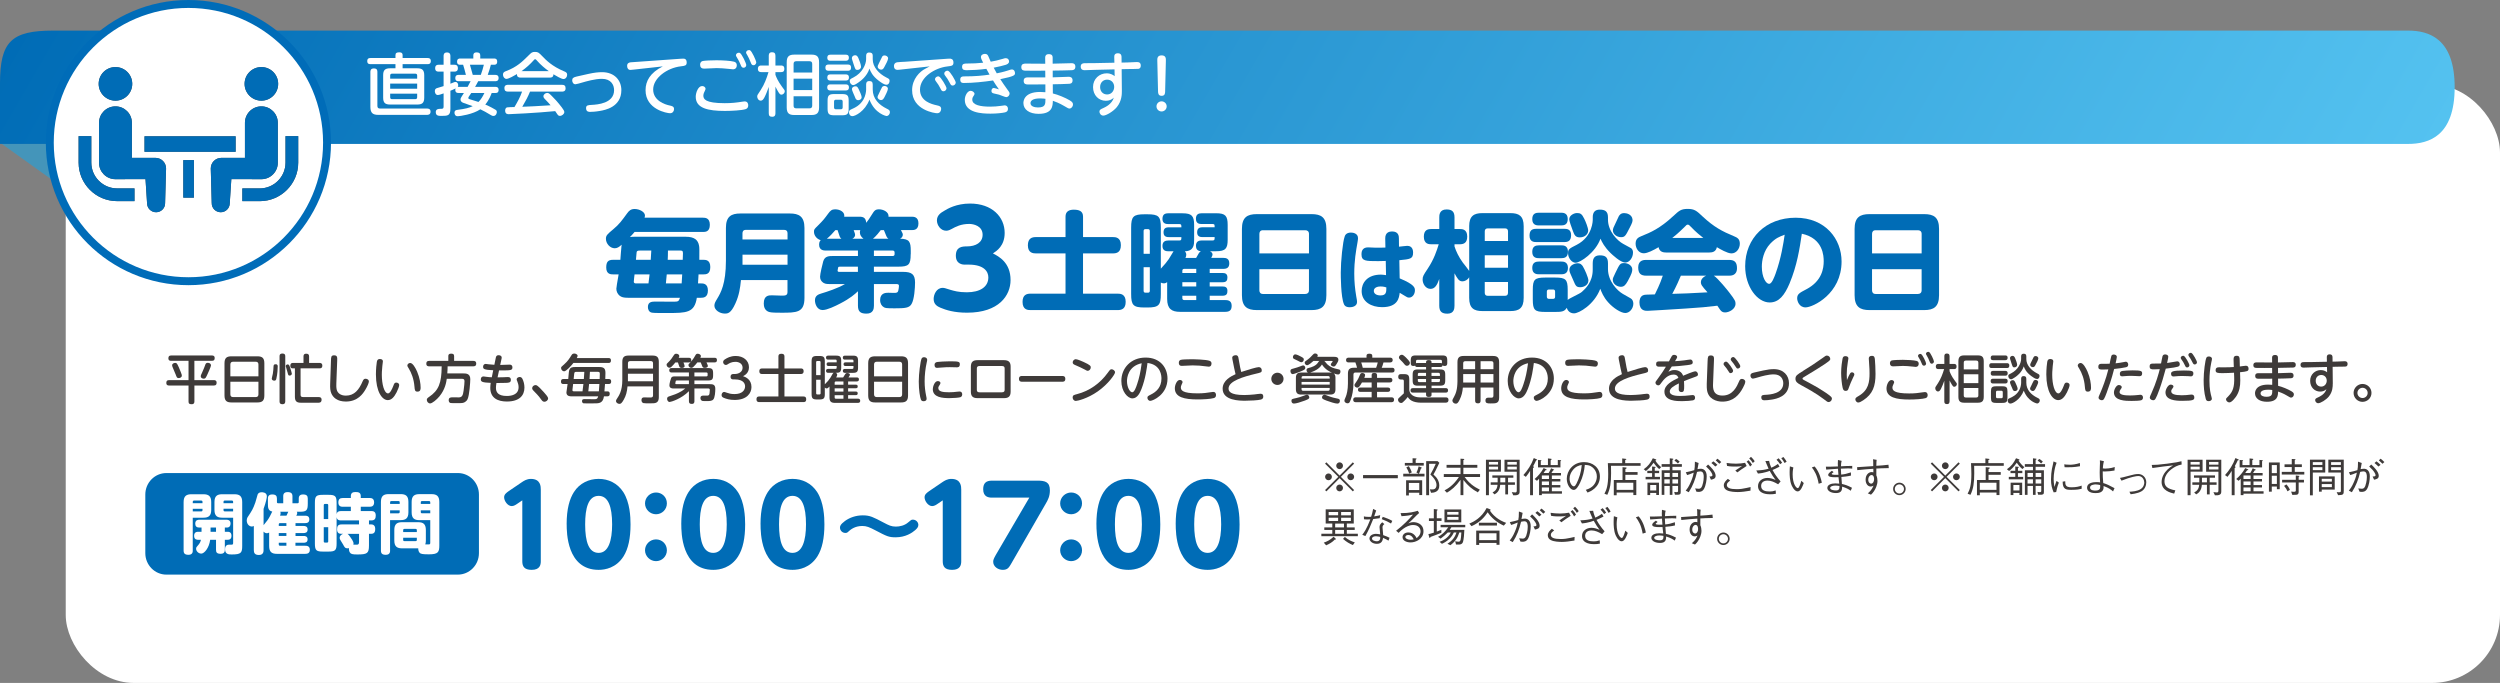 <?xml version="1.0" encoding="UTF-8"?><svg id="_レイヤー_2" xmlns="http://www.w3.org/2000/svg" xmlns:xlink="http://www.w3.org/1999/xlink" viewBox="0 0 1103 301.31"><rect x="0" y="0" width="1103" height="301.31" fill="#808080" stroke="none"/><defs><style>.cls-1{fill:url(#_名称未設定グラデーション_509);}.cls-1,.cls-2,.cls-3,.cls-4,.cls-5,.cls-6{stroke-width:0px;}.cls-2{fill:#3e3a39;}.cls-3{fill:#fff;}.cls-4{fill:#4495ba;}.cls-5{fill:#4b4b4b;}.cls-6{fill:#006cb6;}.cls-7{fill:none;stroke:#006cb8;stroke-miterlimit:10;stroke-width:7px;}</style><linearGradient id="_名称未設定グラデーション_509" x1="128.11" y1="-196.18" x2="950.39" y2="278.57" gradientUnits="userSpaceOnUse"><stop offset="0" stop-color="#006cb6"/><stop offset="1" stop-color="#54c2f0"/></linearGradient></defs><g id="_デザイン"><polygon class="cls-4" points="166.98 63.41 .7 63.41 169.16 184.08 166.98 63.41"/><rect class="cls-3" x="29" y="37.31" width="1074" height="264" rx="30" ry="30"/><path class="cls-2" d="m85.77,167.71h8.58c.38,0,1.22.05,1.22,1.11,0,.82-.28,1.27-1.22,1.27h-8.58v7.03c0,.59-.16,1.22-1.18,1.22s-1.41-.23-1.41-1.22v-7.03h-8.58c-.42,0-1.22-.05-1.22-1.13,0-.8.26-1.25,1.22-1.25h8.58v-8.51h-7.67c-.31,0-1.22,0-1.22-1.11,0-.82.31-1.25,1.22-1.25h17.99c.4,0,1.22.05,1.22,1.13,0,.8-.31,1.22-1.22,1.22h-7.74v8.51Zm-8.35-2.68c-.26-.68-.78-1.9-1.22-2.92-.12-.28-.26-.64-.26-.94,0-.71.78-1.06,1.34-1.06.82,0,1.01.42,2.47,4.02.45,1.11.47,1.32.47,1.58,0,.89-.99,1.1-1.36,1.1-.78,0-.87-.24-1.43-1.79Zm13.87.63c-.52,1.06-.68,1.41-1.41,1.41-.61,0-1.32-.35-1.32-1.06,0-.35.07-.47.63-1.69.54-1.13,1.18-2.82,1.32-3.22.17-.49.35-1.03,1.11-1.03.07,0,1.46,0,1.46,1.18,0,.49-1.39,3.6-1.79,4.42Z"/><path class="cls-2" d="m116.63,174.46c0,2.38-.96,3.1-3.1,3.1h-11.38c-2.14,0-3.1-.73-3.1-3.1v-14.16c0-2.3.89-3.1,3.1-3.1h11.38c2.19,0,3.1.78,3.1,3.1v14.16Zm-2.61-8.42v-5.24c0-.85-.45-1.2-1.2-1.2h-9.99c-.63,0-1.2.26-1.2,1.2v5.24h12.39Zm-12.39,2.38v5.57c0,.87.49,1.2,1.2,1.2h9.99c.78,0,1.2-.4,1.2-1.2v-5.57h-12.39Z"/><path class="cls-2" d="m122.53,161.74c0,.73-.09,3.27-.61,5.36-.09.4-.23.85-.89.85-.45,0-1.13-.24-1.13-.87,0-.35.42-1.83.47-2.16.21-1.27.26-2.26.31-3.25.05-.68.17-.96.99-.96.87,0,.87.68.87,1.03Zm3.32,15.35c0,.31,0,1.25-1.22,1.25-1.29,0-1.29-.87-1.29-1.25v-19.89c0-.35,0-1.22,1.25-1.22s1.27.8,1.27,1.22v19.89Zm2.19-14.77c.16.52.73,2.21.73,2.54,0,.54-.54.85-.99.85-.56,0-.63-.26-.89-1.29-.12-.47-.82-2.77-.82-2.89,0-.59.66-.75.82-.75.59,0,.73.28,1.15,1.55Zm4.56,11.62c0,.99.24,1.25,1.27,1.25h6.77c.85,0,1.25.4,1.25,1.15,0,.71-.28,1.34-1.25,1.34h-7.92c-1.83,0-2.61-.66-2.61-2.63v-12.53h-.89c-.38,0-1.13,0-1.13-1.15,0-1.03.52-1.25,1.13-1.25h4.68v-2.85c0-.33,0-1.22,1.2-1.22.89,0,1.27.35,1.27,1.22v2.85h4.59c.33,0,1.25.02,1.25,1.2s-.87,1.2-1.25,1.2h-8.35v11.43Z"/><path class="cls-2" d="m146.02,159.15c.05-1.67.07-2.38,1.39-2.38,1.46,0,1.41.92,1.36,2.38l-.38,10.04c-.02.78-.05,1.81.17,2.73.35,1.46,1.69,2.63,4.04,2.63,3.72,0,5.81-2.56,7.41-6.37.35-.85.71-1.08,1.27-1.08.45,0,1.46.26,1.46,1.22,0,.63-.68,2.19-1.53,3.6-1.06,1.76-3.34,5.24-8.61,5.24-3.9,0-5.71-1.88-6.44-3.65-.45-1.03-.56-2.4-.49-4.16l.35-10.21Z"/><path class="cls-2" d="m168.93,159.48c0,.33-.21,1.72-.24,2-.23,1.98-.23,3.6-.23,3.88,0,4.16,1.06,8.21,2.75,8.21.87,0,1.76-1.86,2.3-3.27.42-1.11.56-1.5,1.32-1.5.47,0,1.29.26,1.29,1.1,0,.59-.52,1.95-1.15,3.2-1.1,2.14-2.28,3.43-3.88,3.43-2.49,0-5.24-3.67-5.24-11.36,0-2.47.28-4.75.4-5.48.12-.64.31-1.29,1.32-1.29.26,0,1.36,0,1.36,1.08Zm15.1,4.47c1.18,2.75,1.55,5.43,1.55,7.05,0,.61,0,1.79-1.39,1.79-1.15,0-1.2-.75-1.32-2.12-.28-3.55-1.39-6.25-2.49-8.04-.54-.85-.66-1.08-.66-1.34,0-.56.54-1.15,1.25-1.15,1.13,0,2.33,2.14,3.06,3.81Z"/><path class="cls-2" d="m204.34,164.75c1.25,0,3.15.02,3.15,2.54,0,1.22-.38,7.12-1.2,8.82-.63,1.29-1.76,1.62-2.35,1.69-.49.05-.96.07-2.75.07-.8,0-2.07,0-2.4-.07-.71-.14-.82-.89-.82-1.25,0-1.22.94-1.25,1.72-1.25.47,0,2.47.05,2.87.02,1.43-.07,1.72-1.13,1.98-2.96.28-1.86.4-3.67.4-4.23,0-.85-.47-1.01-1.25-1.01h-6.58c-.19,1.43-.66,4.61-3.22,7.74-1.22,1.48-3.22,3.13-4.12,3.13-.8,0-1.46-.8-1.46-1.58,0-.56.35-.85.96-1.27,4.28-2.89,5.55-6.09,5.6-13.52h-5.53c-.42,0-1.25-.07-1.25-1.15,0-.85.33-1.25,1.25-1.25h8.46v-2.14c0-.59.26-1.06,1.2-1.06.82,0,1.36.19,1.36,1.06v2.14h8.46c.47,0,1.29.07,1.29,1.2,0,1.03-.68,1.2-1.29,1.2h-11.33c0,.68-.02,1.6-.14,3.13h6.98Z"/><path class="cls-2" d="m219.51,166.49c.49,0,.87,0,2.49-.05.33,0,1.81-.09,2.12-.09.92,0,1.27.49,1.27,1.25,0,1.22-.85,1.25-2.07,1.32-1.2.05-3.88.07-4.3.07-.16.99-.21,1.67-.21,2.16,0,1.93,1.01,3.55,4.77,3.55,1.65,0,5.22-.33,5.22-3.88,0-.87-.24-1.74-.54-2.47-.19-.45-.31-.71-.31-.94,0-.73.78-1.08,1.34-1.08.61,0,.94.31,1.22.85.47.94.87,2.33.87,3.81,0,3.48-2.21,6.16-7.76,6.16-4,0-7.31-1.53-7.31-6.02,0-.82.09-1.43.19-2.21-3.69-.14-4.37-.47-4.37-1.55,0-.85.52-1.29,1.2-1.29.17,0,.99.14,1.2.16.89.14,1.86.21,2.45.21l.63-3.1c-4.02-.17-4.47-.56-4.47-1.5,0-.61.28-1.29,1.2-1.29.21,0,1.13.14,1.32.17.49.07,1.6.16,2.45.21l.63-3.08c.12-.54.28-1.15,1.2-1.15s1.41.45,1.41,1.03c0,.14,0,.26-.05.45l-.61,2.82c.66,0,3.57-.14,4.19-.14.75,0,1.2.42,1.2,1.2,0,1.29-.64,1.36-5.01,1.36-.14,0-.75-.02-.89-.02l-.66,3.1Z"/><path class="cls-2" d="m240.2,177.26c-.73,0-1.08-.52-1.46-1.04-1.08-1.53-2.07-2.54-3.48-3.97-.16-.19-.47-.49-.47-1.01,0-.73.75-1.34,1.46-1.34.52,0,.87.02,3.69,3.13.66.73,1.88,2.07,1.88,2.73,0,.87-.89,1.5-1.62,1.5Z"/><path class="cls-2" d="m267.93,172.67c.33,0,1.08,0,1.08,1.08s-.68,1.11-1.08,1.11h-1.46c-.26,1.76-.89,2.38-1.58,2.73-.78.38-1.43.4-4.19.4-.54,0-2.87,0-3.2-.05-.68-.09-.71-.85-.71-.94,0-.92.66-.92,1.2-.92.68,0,4.14.05,4.21.05,1.15,0,1.43-.21,1.72-1.27h-11.9c-.45,0-2.12,0-2.12-1.72,0-.28.45-3.13.52-3.71h-1.83c-.31,0-1.08,0-1.08-1.04,0-.82.26-1.17,1.08-1.17h2.12c.07-.59.24-3.27.4-3.79.45-1.5,1.69-1.5,2.61-1.5h10.7c2.23,0,2.7.85,2.7,2.68,0,.26-.02,1.27-.07,2.61h1.48c.31,0,1.11,0,1.11,1.1,0,1.04-.66,1.11-1.11,1.11h-1.6c-.05,1.08-.14,2.16-.26,3.25h1.25Zm.52-14.7c.33,0,1.1,0,1.1,1.06s-.68,1.11-1.1,1.11h-15.47c-.92,1.2-3.17,3.69-4.09,3.69-.71,0-1.34-.73-1.34-1.46,0-.45.05-.49,1.53-1.79,1.39-1.22,2.02-2.21,3.13-3.97.14-.23.42-.63,1.15-.63.68,0,1.48.42,1.48,1.01,0,.28-.16.56-.38.99h13.99Zm-11.45,14.7c.21-1.67.31-2.4.4-3.25h-4.54c-.02.21-.31,2.63-.31,2.7,0,.49.38.54.82.54h3.62Zm-2.56-8.61c-.75,0-1.03.05-1.11.89-.07.87-.09,1.01-.23,2.26h4.49c.02-.26.14-1.55.21-3.15h-3.36Zm9.78,8.61c.02-.47.21-2.73.23-3.25h-4.54c-.12,1.08-.23,2.38-.35,3.25h4.66Zm-3.95-8.61c-.02.82-.07,1.74-.17,3.15h4.47c.05-.87.07-1.74.07-2.38,0-.78-.47-.78-.99-.78h-3.39Z"/><path class="cls-2" d="m276.86,170.48c-.24,2.49-.66,4.07-1.65,5.83-.85,1.55-1.32,1.88-1.9,1.88-.87,0-1.55-.66-1.55-1.27,0-.31.16-.61.47-1.06.85-1.27,2.33-3.5,2.33-8.06v-8.16c0-2.14.92-2.77,2.77-2.77h10.56c1.83,0,2.78.59,2.78,2.77v15.52c0,.59,0,2.05-1.25,2.54-.64.24-1.18.26-3.2.26-.49,0-2.12-.02-2.4-.12-.66-.24-.8-.89-.8-1.29,0-1.22.85-1.22,1.25-1.22.42,0,2.26.05,2.63.05.56,0,1.22-.02,1.22-.99v-3.9h-11.26Zm11.26-7.88v-2.3c0-.61-.26-.99-.96-.99h-9.12c-.73,0-.99.4-.99.99v2.3h11.08Zm-11.08,2.28v3.32h11.08v-3.32h-11.08Z"/><path class="cls-2" d="m297.98,159.9c-.49.63-1.29,1.55-1.83,2.02-.17.14-.49.33-.8.33-.61,0-1.25-.66-1.25-1.29,0-.42.21-.63.54-.92,1.29-1.18,2.14-2.49,2.66-3.34.35-.54.68-.63,1.06-.63.71,0,1.34.42,1.34,1.01,0,.24-.09.47-.28.78h4.47c.28,0,1.08,0,1.08.99,0,.8-.38,1.06-1.08,1.06h-2.35c.21.52.52,1.27.52,1.58,0,.68-.8.85-1.27.85-.85,0-1.03-.42-1.15-.82-.28-.92-.31-1.01-.54-1.6h-1.11Zm-.66,11.5c-.63,0-1.98,0-1.98-1.41,0-.78.59-2.87.78-3.25.35-.68,1.01-.68,1.76-.68h6.07v-1.72h-7.62c-.59,0-1.06-.21-1.06-.96,0-.54.19-.99,1.06-.99h15.99c1.83,0,2.3.45,2.3,2.3v.87c0,1.86-.47,2.3-2.3,2.3h-5.95v1.62h6.68c1.5,0,2.54.17,2.54,2.09,0,1.15-.14,3.93-.94,4.73-.63.66-1.86.66-3.08.66-1.58,0-1.67-.05-1.86-.14-.47-.24-.68-.71-.68-1.18,0-1.11.92-1.11,1.43-1.11.28,0,1.48.02,1.74,0,.63-.07.73-.4.85-1.01.09-.56.12-1.27.12-1.48,0-.61-.31-.66-.99-.66h-5.81v5.62c0,.42-.05,1.2-1.13,1.2-.85,0-1.29-.26-1.29-1.2v-4.42c-3.22,3.32-7.92,4.77-8.49,4.77-.87,0-1.15-.96-1.15-1.43,0-.71.54-.92.82-1.01,2.02-.66,3.53-1.15,5.48-2.28.52-.31.66-.4,1.74-1.25h-5.03Zm6.63-3.53h-5.27c-.42,0-.49.07-.54.24-.05.14-.21.85-.21,1.03,0,.35.35.35.54.35h5.48v-1.62Zm3.71-7.97c-.4.54-1.15,1.43-1.79,2.02-.33.31-.59.38-.87.38-.59,0-1.25-.56-1.25-1.18,0-.35.05-.42.71-1.13.66-.73,1.41-1.5,2.3-3.15.21-.38.42-.78,1.04-.78s1.43.38,1.43,1.06c0,.26-.16.56-.23.73h6.23c.33,0,1.08,0,1.08,1.01s-.71,1.03-1.08,1.03h-3.53c.16.38.61,1.25.61,1.55,0,.8-1.06.87-1.39.87-.56,0-.89-.19-1.08-.68-.12-.26-.56-1.48-.68-1.74h-1.5Zm-1.29,6.16h5.31c.33,0,.52-.19.52-.52v-.68c0-.31-.16-.52-.52-.52h-5.31v1.72Z"/><path class="cls-2" d="m323.52,167.4c-.24,0-1.2,0-1.2-1.18,0-.82.45-1.2,1.2-1.2h.56c1.93,0,3.55-1.01,3.55-2.77,0-1.9-1.72-2.61-3.15-2.61-1.69,0-2.73.63-3.46,1.11-.19.12-.47.28-.78.28-.68,0-1.2-.68-1.2-1.29,0-.68.54-1.04.96-1.29.71-.45,2.21-1.39,4.61-1.39,3.36,0,5.83,2.02,5.83,4.96,0,2.61-1.86,3.55-2.61,3.95,1.01.35,3.72,1.34,3.72,4.8,0,2.66-2,5.69-7.43,5.69-2.19,0-3.62-.45-4.8-.94-.42-.19-.96-.45-.96-1.2,0-.66.42-1.39,1.15-1.39.21,0,.31.05,1.2.35.75.26,1.69.59,3.36.59,3.6,0,4.66-1.93,4.66-3.41,0-.94-.49-3.06-4.51-3.06h-.71Z"/><path class="cls-2" d="m353.34,162.56c.33,0,1.22,0,1.22,1.2s-.85,1.25-1.22,1.25h-7.24v9.92h8.37c.35,0,1.22,0,1.22,1.22s-.75,1.25-1.22,1.25h-19.49c-.35,0-1.22-.02-1.22-1.22s.73-1.25,1.22-1.25h8.46v-9.92h-7.2c-.38,0-1.22-.02-1.22-1.22,0-1.11.66-1.22,1.22-1.22h7.2v-5.36c0-.63.28-1.13,1.25-1.13.85,0,1.41.23,1.41,1.13v5.36h7.24Z"/><path class="cls-2" d="m365.4,164.49c-.4,0-.96-.12-.96-.87,0-.68.47-.87.96-.87h3.22c.4,0,.52-.21.52-.52v-.75h-3.6c-.35,0-.85-.12-.85-.8s.42-.82.85-.82h3.6v-.66c0-.38-.16-.54-.52-.54h-3.24c-.38,0-.94-.09-.94-.82,0-.47.12-.94.94-.94h3.53c1.72,0,2.23.52,2.23,2.26v3.1c0,2.07-.85,2.23-2.45,2.23.59.21.68.59.68.82,0,.4-.33,1.01-.45,1.22h3.08c.16-.24.78-1.27.92-1.48.14-.21.33-.47.89-.47s1.18.24,1.18.75c0,.19-.07.4-.63,1.2h3.64c.31,0,.96.02.96.87,0,.63-.35.89-.96.89h-3.81v1.43h3.39c.28,0,.85.05.85.73,0,.52-.17.85-.85.85h-3.39v1.46h3.41c.31,0,.82.07.82.73,0,.45-.12.85-.82.85h-3.41v1.55h4.3c.56,0,1.04.21,1.04.92s-.4.94-1.04.94h-10.13c-1.58,0-2.38-.52-2.38-2.38v-4.84c-.52.54-.85.85-1.25.85-.42,0-.71-.28-.82-.4v2.85c0,1.95-.47,2.42-2.42,2.42h-.99c-1.95,0-2.42-.47-2.42-2.42v-14.32c0-1.95.45-2.45,2.42-2.45h.99c1.95,0,2.42.47,2.42,2.45v10.04c.24-.24,1.27-1.29,1.46-1.53.92-1.13,1.22-1.69,1.93-2.99.21-.4.4-.49.54-.54h-2.45Zm-3.36,1.01v-5.69c0-.35-.17-.54-.52-.54h-.92c-.38,0-.52.24-.52.54v5.69h1.95Zm-1.95,2.05v5.95c0,.33.17.54.52.54h.92c.35,0,.52-.19.52-.54v-5.95h-1.95Zm12.04,2.19v-1.43h-3.34c-.33,0-.54.17-.54.54v.89h3.88Zm0,1.58h-3.88v1.46h3.88v-1.46Zm0,4.58v-1.55h-3.88v1.04c0,.38.21.52.54.52h3.34Zm.92-14.41c-.42,0-.87-.14-.87-.8s.4-.82.87-.82h3.5v-.66c0-.35-.19-.54-.54-.54h-3.22c-.59,0-.94-.24-.94-.87,0-.56.26-.89.94-.89h3.57c1.69,0,2.21.52,2.21,2.26v3.1c0,1.69-.49,2.23-2.21,2.23h-3.55c-.4,0-.96-.12-.96-.87,0-.68.47-.87.96-.87h3.2c.4,0,.54-.21.54-.52v-.75h-3.5Z"/><path class="cls-2" d="m400.63,174.46c0,2.38-.96,3.1-3.1,3.1h-11.38c-2.14,0-3.1-.73-3.1-3.1v-14.16c0-2.3.89-3.1,3.1-3.1h11.38c2.19,0,3.1.78,3.1,3.1v14.16Zm-2.61-8.42v-5.24c0-.85-.45-1.2-1.2-1.2h-9.99c-.63,0-1.2.26-1.2,1.2v5.24h12.39Zm-12.39,2.38v5.57c0,.87.49,1.2,1.2,1.2h9.99c.78,0,1.2-.4,1.2-1.2v-5.57h-12.39Z"/><path class="cls-2" d="m406.62,158.21c.16-.35.49-.61,1.1-.61.68,0,1.36.42,1.36,1.13,0,.31-.07.56-.21,1.2-.59,2.59-.92,5.62-.92,8.32,0,2.42.26,4.42.66,6.35.21.99.21,1.06.21,1.36,0,.94-.96,1.06-1.32,1.06-.75,0-1.04-.33-1.22-.82-.35-.87-.92-4-.92-7.88,0-3.43.73-9.05,1.25-10.11Zm7.12,9.92c.47,0,1.18.23,1.18.87,0,.24-.12.45-.23.64-.52.8-.71,1.1-.71,1.55,0,1.6,2.02,1.88,4.77,1.88,1.29,0,2.3-.09,3.69-.26.52-.05.68-.07.87-.07,1.08,0,1.22.85,1.22,1.25,0,.89-.56,1.18-.85,1.27-.61.19-2.82.4-4.77.4-3.01,0-7.36-.28-7.36-3.97,0-.99.75-3.55,2.19-3.55Zm8.39-6.07c-.16,0-2.59-.07-3.08-.07-.82,0-2.12.02-3.97.19-.26.02-1.5.12-1.62.12-.31,0-1.13,0-1.13-1.32,0-.96.66-1.2,1.34-1.29.66-.09,3.29-.28,5.34-.28,3.93,0,4.47.14,4.47,1.29,0,1.34-.85,1.36-1.34,1.36Z"/><path class="cls-2" d="m445.89,172.79c0,2.26-1.1,2.87-2.94,2.87h-11.66c-2.23,0-2.94-.99-2.94-2.87v-11c0-2.21,1.06-2.89,2.94-2.89h11.66c2.33,0,2.94,1.11,2.94,2.89v11Zm-14.91-.85c0,.71.21,1.15,1.22,1.15h9.83c1.06,0,1.22-.52,1.22-1.15v-9.31c0-.68-.21-1.15-1.22-1.15h-9.83c-1.01,0-1.22.47-1.22,1.15v9.31Z"/><path class="cls-2" d="m468.66,165.88c.4,0,1.36,0,1.36,1.29s-1.01,1.25-1.36,1.25h-17.73c-.38,0-1.36,0-1.36-1.27s.96-1.27,1.36-1.27h17.73Z"/><path class="cls-2" d="m491.96,164.28c0,.87-3.06,5.22-7.64,8.42-4.49,3.15-8.94,4.19-9.64,4.19-.92,0-1.43-.78-1.43-1.55,0-.94.52-1.08,1.95-1.46,5.48-1.39,10.23-4.8,13.54-9.41,1.03-1.41,1.15-1.55,1.72-1.55s1.5.56,1.5,1.36Zm-13.87-4.58c3.13,1.41,3.15,1.86,3.15,2.4,0,.82-.66,1.5-1.32,1.5-.38,0-.73-.21-1.2-.49-1.06-.61-2.94-1.43-4.44-2.09-.47-.21-1.01-.45-1.01-1.13,0-.63.52-1.41,1.41-1.41.71,0,3.22,1.13,3.41,1.22Z"/><path class="cls-2" d="m503.56,171.75c-.56,1.41-1.69,4.02-3.93,4.02-2.12,0-4.89-3.06-4.89-7.71,0-5.67,4.23-10.3,10.7-10.3s9.66,4.51,9.66,9.29c0,7.12-6.54,9.81-7.57,9.81-.82,0-1.29-.71-1.29-1.36,0-.61.19-.75,1.46-1.39,2.45-1.2,4.73-3.24,4.73-7.08,0-.99-.09-6.14-6.16-6.89-.24,1.93-.85,6.91-2.7,11.62Zm-6.33-3.57c0,2.66,1.27,4.89,2.3,4.89.92,0,1.65-2,2.16-3.55.87-2.52,1.55-5.53,2.02-9.26-6.02,1.29-6.49,6.47-6.49,7.92Z"/><path class="cls-2" d="m534.62,172.98c.26-.05.47-.07.66-.07,1.22,0,1.22,1.22,1.22,1.39,0,.71-.31,1.13-.92,1.32-1.39.45-5.06.61-7.15.61-5.86,0-10.09-.94-10.09-4.91,0-1.43.87-3.69,2.21-3.69.59,0,1.2.38,1.2.94,0,.26-.07.35-.33.89-.4.78-.42,1.18-.42,1.46,0,1.2.59,2.63,7.36,2.63,2.77,0,4.04-.24,6.25-.56Zm-13.73-14.2c.54-.19,2.92-.28,4.68-.28.82,0,6.63.07,8.21.73.73.31.73.94.73,1.15,0,.16,0,1.39-1.2,1.39-.21,0-.28-.02-.85-.09-2.26-.33-4.26-.47-6.3-.47-.75,0-4.61.21-4.77.21-1.29,0-1.29-.99-1.29-1.39,0-.45.14-1.04.8-1.25Z"/><path class="cls-2" d="m547.11,161.88c.02.12.28,1.34.52,2.23,3.13-1.03,6.84-2.14,7.74-2.14.75,0,1.32.56,1.32,1.39,0,.92-.28.99-2.7,1.55-5.31,1.27-11.95,3.2-11.95,6.49,0,1.13.54,2.89,6.98,2.89,1.34,0,2.99-.14,4.35-.26.4-.05,2.3-.31,2.73-.31.4,0,1.25,0,1.25,1.27,0,1.01-.71,1.2-1.15,1.32-1.15.31-4.8.49-6.75.49-2.42,0-10.02,0-10.02-5.29,0-3.76,3.83-5.55,5.69-6.42-.35-1.48-.4-1.65-.59-2.61l-.8-4c-.05-.21-.07-.45-.07-.66,0-.8.82-1.1,1.6-1.1.89,0,1.06.71,1.15,1.25l.71,3.9Z"/><path class="cls-2" d="m566.3,167.14c0,1.48-1.2,2.7-2.7,2.7s-2.7-1.2-2.7-2.7,1.25-2.7,2.7-2.7,2.7,1.18,2.7,2.7Z"/><path class="cls-2" d="m573.8,163.9c-.78.31-2.94,1.17-3.5,1.17s-.96-.71-.96-1.34c0-.78.33-.87,1.39-1.15,1.29-.35,2.09-.63,2.77-.89,1.15-.42,1.2-.47,1.43-.47.85,0,.94.89.96,1.1,0,.59-.31.85-2.09,1.58Zm3.86,11.4c0,.56-.28.8-1.95,1.43-1.81.68-3.9,1.32-4.8,1.32-1.01,0-1.13-.92-1.13-1.2,0-.78.33-.85,2.09-1.22.94-.19,2.02-.52,3.29-1.01.92-.35,1.13-.45,1.43-.45.8,0,1.06.8,1.06,1.13Zm-6.16-18.95c.59,0,1.86.64,2.54,1.01.96.52,1.2.73,1.2,1.2,0,.71-.52,1.27-1.08,1.27-.33,0-.45-.07-1.53-.66-.28-.14-1.58-.73-1.81-.87-.14-.09-.38-.24-.38-.8,0-.38.31-1.15,1.06-1.15Zm17.71,15.35c0,1.83-.8,2.38-2.38,2.38h-12.7c-1.55,0-2.38-.52-2.38-2.38v-4.98c0-1.86.82-2.35,2.38-2.35h2.94c-.49-.24-.63-.75-.63-1.08,0-.61.33-.8.92-.94,1.29-.31,3.22-.92,4.14-2.38.33-.52.38-.56.61-.73h-2.61c-.68.63-2.16,1.9-2.8,1.9-.47,0-1.06-.47-1.06-1.1,0-.47.05-.49,1.29-1.39.92-.66,1.67-1.46,2.35-2.21.24-.26.49-.49.99-.49.59,0,1.13.4,1.13.87,0,.24-.14.47-.24.61h7.5c.52,0,1.83,0,1.83,1.27,0,.31,0,.66-.82,1.93-.49.78-.73,1.08-1.25,1.08-.28,0-1.27-.21-1.27-.89,0-.26.07-.35.35-.71.4-.49.45-.54.45-.66,0-.21-.24-.21-.42-.21h-3.32c.33.19.35.21.71.71.73,1.08,2.38,2.23,3.93,2.59.26.07,1.83.42,1.95.47.26.09.61.26.61.89,0,.54-.28,1.32-1.06,1.32-.56,0-1.46-.31-1.88-.47.66.52.73,1.34.73,1.98v4.98Zm-2.54-4.66v-.45c0-.42-.19-.66-.66-.66h-11.07c-.45,0-.68.21-.68.66v.45h12.42Zm-12.42,1.46v1.18h12.42v-1.18h-12.42Zm0,2.66v.59c0,.52.31.66.68.66h11.07c.42,0,.66-.19.66-.66v-.59h-12.42Zm12.58-6.8c.24,0,.49,0,.82.05-.75-.33-2.92-1.27-4.4-3.6-.59.99-1.46,1.76-2.35,2.3-1.32.8-2.66,1.18-2.87,1.25h8.79Zm-2.49,9.81c.33,0,.35.02,1.81.59,1.62.61,2.92.89,4.12,1.13.78.14.89.56.89.99,0,.31-.14,1.18-1.13,1.18s-3.36-.78-4.8-1.32c-1.86-.71-1.95-.89-1.95-1.5,0-.35.35-1.06,1.06-1.06Z"/><path class="cls-2" d="m595.08,159.9c-.28,0-1.2,0-1.2-1.03,0-.96.73-1.08,1.2-1.08h7.83v-.78c0-.42.12-.96,1.15-.96s1.39.28,1.39.96v.78h7.78c.31,0,1.22,0,1.22,1.06,0,.92-.66,1.06-1.22,1.06h-2.84c-.28,1.13-.56,1.81-.78,2.35h4.51c.33,0,1.15,0,1.15,1.03s-.68,1.06-1.15,1.06h-16.06c-.52,0-.92.21-.92.92v3.9c0,2.8-.56,5.53-1.2,7.17-.45,1.18-.61,1.6-1.39,1.6-.56,0-1.39-.38-1.39-1.18,0-.31.02-.35.68-1.93.31-.75.87-2.87.87-5.57v-4.4c0-1.86.75-2.61,2.61-2.61h1.41c-.19-.78-.42-1.55-.73-2.35h-2.94Zm10.09,6.8v-1.2c0-.56.24-.96,1.11-.96.78,0,1.27.16,1.27.96v1.2h5.62c.26,0,1.15,0,1.15.99s-.89,1.04-1.15,1.04h-5.62v2.26h4.73c.28,0,1.08,0,1.08.94s-.78.96-1.08.96h-4.73v2.4h6.28c.31,0,1.22,0,1.22,1.08s-.87,1.08-1.22,1.08h-15.57c-.31,0-1.22,0-1.22-1.08,0-.96.71-1.08,1.22-1.08h6.91v-2.4h-4.96c-.28,0-1.06,0-1.06-.94s.75-.96,1.06-.96h4.96v-2.26h-4.26c-.59,1.01-.92,1.53-1.29,1.95-.24.26-.47.35-.78.35-.56,0-1.25-.42-1.25-1.1,0-.31.07-.42.85-1.55.82-1.18,1.11-1.88,1.58-3.03.17-.4.33-.78.99-.78.33,0,1.27.14,1.27.89,0,.26-.05.52-.35,1.25h3.25Zm1.98-4.44c.35-.92.49-1.43.71-2.35h-7.29c.24.75.47,1.43.68,2.35h5.9Z"/><path class="cls-2" d="m637.95,175.33c.52,0,1.13.19,1.13,1.11,0,.68-.31,1.22-1.2,1.22h-10.98c-1.62,0-3.13-.33-4.09-.87-1.01-.56-1.48-1.29-1.69-1.65-.49.66-1.13,1.32-1.46,1.65-.75.75-.96,1.01-1.53,1.01-.66,0-1.32-.68-1.32-1.39,0-.54.24-.75,1.03-1.43.52-.47,1.08-.96,1.53-1.43v-5.36c0-.19,0-.75-.63-.75h-.73c-.75,0-1.11-.45-1.11-1.13,0-.87.35-1.25,1.22-1.25h1.2c1.95,0,2.45.47,2.45,2.42v4.54c.31,3.03,3.72,3.32,4.82,3.32h11.36Zm-17.66-17.61c.61.59,1.76,1.76,1.76,2.38,0,.68-.59,1.29-1.27,1.29-.56,0-.89-.33-1.36-.94-.35-.45-.92-1.06-1.36-1.46-.61-.59-.85-.87-.85-1.29,0-.66.66-1.18,1.2-1.18.4,0,.61,0,1.88,1.2Zm11.31,4.19v1.08h3.62c1.93,0,2.42.47,2.42,2.42v2.33c0,1.93-.47,2.42-2.42,2.42h-3.62v1.08h6.25c.33,0,1.03.05,1.03.99,0,.82-.49.99-1.03.99h-6.25v.96c0,.38-.07.96-1.2.96-.96,0-1.22-.4-1.22-.96v-.96h-5.85c-.52,0-1.01-.21-1.01-.96,0-.68.35-1.01,1.01-1.01h5.85v-1.08h-3.5c-1.93,0-2.42-.47-2.42-2.42v-2.33c0-1.95.47-2.42,2.42-2.42h3.5v-1.08h-3.9c-.33,0-.8-.02-.94-.61-.14.09-.31.16-.73.16-1.04,0-1.18-.61-1.18-1.27v-1.08c0-1.83.45-2.3,2.3-2.3h11.5c1.86,0,2.3.45,2.3,2.3v1.08c0,.38,0,1.27-1.11,1.27-.35,0-.71-.05-.96-.31-.09.64-.47.75-.96.75h-3.9Zm3.9-1.76c.45,0,.54.09.68.19v-.94c0-.45-.21-.66-.66-.66h-10.11c-.42,0-.66.19-.66.66v.85c.07-.05.19-.09.52-.09h3.9v-.38c0-.75.54-.92,1.27-.92.87,0,1.15.38,1.15.92v.38h3.9Zm-6.33,5.71v-1.36h-2.96c-.4,0-.66.19-.66.66v.71h3.62Zm0,1.36h-3.62v.71c0,.42.21.66.66.66h2.96v-1.36Zm2.42-1.36h3.71v-.71c0-.45-.23-.66-.66-.66h-3.06v1.36Zm0,1.36v1.36h3.06c.45,0,.66-.24.66-.66v-.71h-3.71Z"/><path class="cls-2" d="m653.23,171v5.76c0,.45-.07,1.2-1.11,1.2-.89,0-1.29-.28-1.29-1.2v-5.76h-5.41c-.19,1.98-.52,3.5-1.46,5.43-.73,1.48-1.13,1.67-1.67,1.67-.82,0-1.5-.66-1.5-1.39,0-.12.02-.31.24-.71.94-1.72,1.36-2.52,1.72-4.37.24-1.34.28-3.08.28-3.29v-8.54c0-2.14.92-2.75,2.75-2.75h12.89c1.81,0,2.75.56,2.75,2.75v15.57c0,2.63-1.34,2.63-3.74,2.63-1.41,0-2.3,0-2.3-1.34,0-.82.45-1.2,1.15-1.2.26,0,1.39.02,1.62,0,.56-.05.75-.35.75-.99v-3.48h-5.67Zm-2.4-8.11v-3.53h-4.35c-.66,0-.92.35-.92.94v2.59h5.27Zm0,2.16h-5.27v3.74h5.27v-3.74Zm2.4-2.16h5.67v-2.59c0-.61-.28-.94-.92-.94h-4.75v3.53Zm5.67,2.16h-5.67v3.74h5.67v-3.74Z"/><path class="cls-2" d="m674.02,171.75c-.56,1.41-1.69,4.02-3.93,4.02-2.12,0-4.89-3.06-4.89-7.71,0-5.67,4.23-10.3,10.7-10.3s9.66,4.51,9.66,9.29c0,7.12-6.54,9.81-7.57,9.81-.82,0-1.29-.71-1.29-1.36,0-.61.19-.75,1.46-1.39,2.45-1.2,4.73-3.24,4.73-7.08,0-.99-.09-6.14-6.16-6.89-.24,1.93-.85,6.91-2.7,11.62Zm-6.33-3.57c0,2.66,1.27,4.89,2.3,4.89.92,0,1.65-2,2.16-3.55.87-2.52,1.55-5.53,2.02-9.26-6.02,1.29-6.49,6.47-6.49,7.92Z"/><path class="cls-2" d="m705.08,172.98c.26-.05.47-.07.66-.07,1.22,0,1.22,1.22,1.22,1.39,0,.71-.31,1.13-.92,1.32-1.39.45-5.06.61-7.15.61-5.86,0-10.09-.94-10.09-4.91,0-1.43.87-3.69,2.21-3.69.59,0,1.2.38,1.2.94,0,.26-.07.35-.33.89-.4.78-.42,1.18-.42,1.46,0,1.2.59,2.63,7.36,2.63,2.77,0,4.04-.24,6.25-.56Zm-13.73-14.2c.54-.19,2.92-.28,4.68-.28.82,0,6.63.07,8.21.73.73.31.73.94.73,1.15,0,.16,0,1.39-1.2,1.39-.21,0-.28-.02-.85-.09-2.26-.33-4.26-.47-6.3-.47-.75,0-4.61.21-4.77.21-1.29,0-1.29-.99-1.29-1.39,0-.45.14-1.04.8-1.25Z"/><path class="cls-2" d="m717.57,161.88c.02.12.28,1.34.52,2.23,3.13-1.03,6.84-2.14,7.74-2.14.75,0,1.32.56,1.32,1.39,0,.92-.28.99-2.7,1.55-5.31,1.27-11.95,3.2-11.95,6.49,0,1.13.54,2.89,6.98,2.89,1.34,0,2.99-.14,4.35-.26.4-.05,2.3-.31,2.73-.31.4,0,1.25,0,1.25,1.27,0,1.01-.71,1.2-1.15,1.32-1.15.31-4.8.49-6.75.49-2.42,0-10.02,0-10.02-5.29,0-3.76,3.83-5.55,5.69-6.42-.35-1.48-.4-1.65-.59-2.61l-.8-4c-.05-.21-.07-.45-.07-.66,0-.8.82-1.1,1.6-1.1.89,0,1.06.71,1.15,1.25l.71,3.9Z"/><path class="cls-2" d="m736.13,163.99c1.06-.49,1.55-.73,2.66-.73,1.74,0,3.27.89,3.79,2.52,1.06-.45,4.56-1.95,5.38-1.95s1.18.89,1.18,1.32c0,.68-.28.8-1.58,1.25-1.55.54-3.06,1.15-4.58,1.76.07.73.07,1.69.07,1.93,0,2.09,0,2.89-1.22,2.89-.78,0-1.18-.47-1.18-1.22,0-.4.07-2.23.07-2.61-2.28,1.11-4.02,2.19-4.02,3.57,0,1.97,3.43,1.97,4.7,1.97,1.43,0,2.56-.09,4.47-.31.68-.07.78-.09.96-.09.75,0,1.03.56,1.03,1.2s-.31,1.01-.96,1.15c-.85.16-2.82.35-4.8.35-2.21,0-7.76,0-7.76-4.19,0-3.06,3.5-4.77,6.16-6.07-.17-.56-.56-1.46-2.14-1.46-2.54,0-4.33,2.16-5.36,3.6-.66.92-.85,1.15-1.39,1.15-.68,0-1.22-.59-1.22-1.18,0-.38.12-.54,1.18-1.95,1.53-2.05,2.45-3.53,3.43-5.1-1.72.02-2.96.02-3.32-.02-.68-.07-1.01-.4-1.01-1.13,0-.99.56-1.2,1.41-1.2.66,0,3.64.05,4.26.02.19-.38.92-1.83,1.27-2.38.14-.21.42-.52,1.01-.52.75,0,1.34.4,1.34.96,0,.28-.26.73-.94,1.83,1.27-.07,2.8-.19,4.19-.38.4-.05,2.19-.35,2.54-.35.87,0,1.08.8,1.08,1.22,0,.92-.63,1.01-2.38,1.25-2.38.33-5.1.54-6.87.61-.49.75-1.11,1.69-1.46,2.26Z"/><path class="cls-2" d="m753.41,159.1c.05-1.41.07-2.28,1.36-2.28,1.53,0,1.48.87,1.43,2.23l-.4,10.18c-.07,1.91-.17,5.29,4.16,5.29,4.59,0,6.33-3.95,7.34-6.3.24-.56.49-1.06,1.22-1.06.66,0,1.5.45,1.5,1.25,0,.68-.61,1.88-.99,2.61-1.65,3.17-4.28,6.18-9.12,6.18-2.63,0-6.4-1.15-6.82-5.46-.02-.31-.12-1.15-.07-2.38l.38-10.28Zm11.24,4.47c0,.66-.61,1.06-1.11,1.06-.45,0-.59-.24-1.01-.94-.56-.96-1.08-1.58-1.76-2.38-.19-.24-.35-.47-.35-.71,0-.66.73-1.18,1.29-1.04.73.17,2.94,3.36,2.94,4Zm3.17-2c0,.63-.61,1.03-1.1,1.03-.45,0-.61-.24-1.04-.94-.52-.87-.99-1.48-1.74-2.38-.19-.24-.35-.49-.35-.71,0-.63.71-1.18,1.29-1.04.73.17,2.94,3.36,2.94,4.02Z"/><path class="cls-2" d="m777.96,163.45c1.91-.42,3.36-.59,4.66-.59,4.3,0,6.68,2.82,6.68,6.21,0,5.92-5.76,6.91-7.41,7.2-1.43.26-2.77.33-3.39.33-.42,0-1.41,0-1.41-1.29,0-1.01.66-1.06,2.02-1.13,1.72-.09,7.67-.45,7.67-5.08,0-1.83-1.06-3.93-4.21-3.93-2.42,0-5.46.89-6.84,1.29-.54.17-2.02.59-2.3.59-.78,0-1.13-.75-1.13-1.36,0-.71.38-1.06,1.58-1.32l4.09-.92Z"/><path class="cls-2" d="m795.46,163.67c3.08-1.88,6.25-3.97,8.54-5.64,1.39-1.03,1.55-1.15,2.05-1.15.78,0,1.46.68,1.46,1.46,0,.56,0,.87-6.16,4.7-.89.54-5.22,3.17-5.67,3.46-.28.19-.42.33-.42.56,0,.31.28.47,2.85,1.79,2.56,1.32,5.05,2.8,7.43,4.42,2.63,1.79,2.7,2.12,2.7,2.59,0,.78-.68,1.53-1.43,1.53-.52,0-.71-.16-2.35-1.43-3.01-2.33-7.67-4.87-9.83-6.04-1.53-.82-2.47-1.46-2.47-2.8,0-1.41.8-1.88,3.32-3.43Z"/><path class="cls-2" d="m816.29,164.72c.09-.14.33-.45.82-.45.54,0,1.03.4,1.03.92,0,.26-.05.4-.63,1.55-.56,1.13-1.43,3.17-1.79,4.26-.35,1.11-.52,1.46-1.46,1.46-.82,0-1.08-.54-1.29-1.39-.35-1.48-.66-4.37-.66-6.49,0-2.59.4-5.31.61-6.3.16-.82.52-1.15,1.27-1.15.99,0,1.32.49,1.32,1.01,0,.21-.26,1.67-.28,1.83-.31,1.74-.45,3.5-.45,5.27,0,1.03.05,1.67.09,2.45.61-1.46,1.04-2.42,1.41-2.96Zm10.91-6.11c.12,1.18.28,4.19.28,6.4,0,5.38-1.2,8.79-5.38,11.57-.89.59-1.67,1.01-2.23,1.01-.75,0-1.29-.78-1.29-1.39s.35-.85,1.46-1.5c4.37-2.54,4.8-6.16,4.8-9.97,0-.33,0-2.66-.26-5.55-.05-.38-.07-.73-.07-.96,0-.78.4-1.22,1.41-1.22,1.13,0,1.2.82,1.29,1.62Z"/><path class="cls-2" d="m848.6,173.05c.24-.05.45-.07.66-.07,1.18,0,1.22,1.13,1.22,1.36,0,.68-.31,1.13-.92,1.32-1.32.42-4.82.61-7.15.61-5.83,0-10.09-.92-10.09-4.89,0-1.43.85-3.71,2.21-3.71.59,0,1.17.38,1.17.96,0,.19-.05.33-.31.87-.4.78-.45,1.2-.45,1.46,0,1.2.61,2.63,7.38,2.63,2.47,0,4-.19,6.25-.54Zm-13.87-14.04c.68-.16,3.32-.26,4.8-.26,2.02,0,4.89.17,6.07.49.59.17.94.56.94,1.25,0,.78-.45,1.39-1.32,1.39-.19,0-1.03-.12-1.13-.12-1.81-.19-3.27-.31-4.49-.31-.68,0-3.95.19-4.4.19-.87,0-1.36-.47-1.36-1.39,0-.52.26-1.1.89-1.25Zm15.07,1.39c0,.54-.42.94-.92.94-.59,0-.78-.35-1.06-1.08-.28-.75-.73-1.62-1.2-2.37-.33-.52-.4-.68-.4-.85,0-.38.33-.89,1.01-.89.09,0,.19,0,.31.05.71.28,2.26,3.67,2.26,4.21Zm3.46-.89c0,.31-.31.96-.94.96-.56,0-.75-.33-1.04-1.11-.28-.78-.75-1.74-1.15-2.42-.31-.49-.4-.66-.4-.82,0-.38.33-.89,1.01-.89.12,0,.21,0,.33.05.68.31,2.19,3.67,2.19,4.23Z"/><path class="cls-2" d="m860.13,177.09c0,.4-.05,1.2-1.08,1.2-.85,0-1.22-.31-1.22-1.2v-9.12c-.45,1.22-.92,2.52-1.48,3.6-.45.82-.78,1.15-1.29,1.15-.73,0-1.22-.75-1.22-1.41,0-.47.02-.49,1.25-2.33,1.22-1.88,2.02-3.97,2.66-6.14h-2.49c-.31,0-1.17,0-1.17-1.13s.82-1.15,1.17-1.15h2.59v-3.36c0-.31,0-1.22,1.08-1.22.8,0,1.22.28,1.22,1.22v3.36h1.93c.33,0,1.15,0,1.15,1.13s-.68,1.15-1.15,1.15h-1.93v.94c.31.85.92,2.3,2.26,4.09.87,1.15.96,1.27.96,1.58,0,.68-.61,1.2-1.15,1.2-.4,0-.64-.28-.96-.78-.42-.63-.75-1.32-1.1-2v9.22Zm15.1-2.02c0,2-.85,2.61-2.63,2.61h-5.95c-1.74,0-2.61-.56-2.61-2.61v-15.64c0-2,.82-2.63,2.61-2.63h5.95c1.74,0,2.63.56,2.63,2.63v15.64Zm-2.38-12.09v-2.96c0-.63-.31-.94-.94-.94h-4.58c-.68,0-.92.35-.92.94v2.96h6.44Zm0,2.14h-6.44v3.93h6.44v-3.93Zm0,6.07h-6.44v3.27c0,.63.28.92.92.92h4.58c.56,0,.94-.24.94-.92v-3.27Z"/><path class="cls-2" d="m878.73,162.37c-.38,0-1.08-.02-1.08-1.06,0-.94.54-1.08,1.08-1.08h6.7c.4,0,1.08.05,1.08,1.04s-.56,1.1-1.08,1.1h-6.7Zm.66,6.82c-.31,0-1.11,0-1.11-1.06s.8-1.04,1.11-1.04h5.31c.28,0,1.08,0,1.08,1.04s-.78,1.06-1.13,1.06h-5.27Zm0-10.28c-.33,0-1.08,0-1.08-1.03s.75-1.06,1.08-1.06h5.29c.31,0,1.08,0,1.08,1.03s-.78,1.06-1.08,1.06h-5.29Zm0,6.84c-.33,0-1.08,0-1.08-1.04s.68-1.08,1.08-1.08h5.31c.31,0,1.08.02,1.08,1.06s-.73,1.06-1.08,1.06h-5.31Zm6.3,9.71c0,1.81-.42,2.3-2.28,2.3h-2.7c-1.86,0-2.3-.47-2.3-2.3v-2.73c0-1.79.42-2.3,2.3-2.3h2.68c1.88,0,2.3.49,2.3,2.3v2.73Zm-2.07-2.42c0-.38-.17-.66-.66-.66h-1.67c-.45,0-.66.24-.66.66v2c0,.35.14.66.66.66h1.67c.49,0,.66-.28.66-.66v-2Zm8.11-5.88c0-.31,0-1.22,1.06-1.22.8,0,1.22.26,1.22,1.22v1.69c0,3.15,2.12,5.29,4.84,6.63.68.33,1.11.54,1.11,1.2,0,.61-.47,1.34-1.22,1.34-.02,0-3.97-.75-5.85-5.67-1.6,4.14-5.01,5.71-5.88,5.71-.82,0-1.2-.66-1.2-1.32,0-.61.31-.82.73-1.01,1.39-.61,3.1-1.39,4.3-3.5.66-1.13.89-2.66.89-3.32v-1.76Zm0-9.95c0-.63.24-1.15,1.06-1.15.75,0,1.22.21,1.22,1.17v1.18c0,2.68,2.12,4.96,4.7,6.28.89.45,1.13.56,1.13,1.18,0,.54-.31,1.34-1.08,1.34s-1.86-.78-2.61-1.34c-2.26-1.69-2.89-3.22-3.27-4.23-.89,2.73-3.06,4.26-3.79,4.77-1.2.82-1.53.92-1.86.92-.59,0-1.18-.68-1.18-1.41,0-.59.21-.68,1.27-1.22,3.13-1.58,4.4-4.61,4.4-6.33v-1.15Zm-2.68.78c.28.61.92,2.3.92,2.96,0,.73-.61,1.13-1.27,1.13s-.73-.21-1.29-1.95c-.54-1.69-.61-1.9-.61-2.12,0-.56.49-1.01,1.15-1.01.61,0,.87.49,1.11.99Zm.09,10.72c.31.66,1.04,2.21,1.04,2.8,0,.85-.89,1.03-1.18,1.03-.75,0-.94-.52-1.18-1.18-.17-.42-1.01-2.21-1.01-2.61,0-.85.99-1.01,1.08-1.01.54,0,.78,0,1.25.96Zm8.98,2.68c-.33.61-.63,1.13-1.25,1.13-.38,0-1.2-.35-1.2-1.06,0-.24.05-.4.47-1.2.19-.35.92-2.02,1.13-2.3.09-.09.4-.33.8-.33.54,0,1.18.33,1.18.99,0,.59-.85,2.21-1.13,2.77Zm-.02-10.46c-.38.73-.61,1.06-1.2,1.06-.54,0-1.18-.42-1.18-1.06,0-.28.07-.4.59-1.48.17-.31.8-1.69.96-1.95.17-.28.42-.42.82-.42.59,0,1.22.4,1.22,1.01s-.82,2.12-1.22,2.85Z"/><path class="cls-2" d="m905.91,159.48c0,.33-.21,1.72-.24,2-.23,1.98-.23,3.6-.23,3.88,0,4.16,1.06,8.21,2.75,8.21.87,0,1.76-1.86,2.3-3.27.42-1.11.56-1.5,1.32-1.5.47,0,1.29.26,1.29,1.1,0,.59-.52,1.95-1.15,3.2-1.1,2.14-2.28,3.43-3.88,3.43-2.49,0-5.24-3.67-5.24-11.36,0-2.47.28-4.75.4-5.48.12-.64.31-1.29,1.32-1.29.26,0,1.36,0,1.36,1.08Zm15.1,4.47c1.18,2.75,1.55,5.43,1.55,7.05,0,.61,0,1.79-1.39,1.79-1.15,0-1.2-.75-1.32-2.12-.28-3.55-1.39-6.25-2.49-8.04-.54-.85-.66-1.08-.66-1.34,0-.56.54-1.15,1.25-1.15,1.13,0,2.33,2.14,3.06,3.81Z"/><path class="cls-2" d="m929.57,173c-1.2,3.17-1.41,3.57-2.3,3.57-.47,0-1.39-.31-1.39-1.18,0-.28.07-.42.89-2.3.75-1.74,2.38-5.85,3.43-10.11-1.27.07-2.3.07-2.54.07-1.25,0-1.88-.09-1.88-1.27,0-.87.45-1.27,1.32-1.27.71,0,3.08,0,3.67-.02.12-.54.52-2.75.75-3.41.09-.26.35-.66,1.03-.66.73,0,1.41.38,1.41,1.03,0,.4-.42,2.21-.56,2.85,1.34-.14,2.52-.33,3.43-.52.14-.02.8-.19,1.01-.19.87,0,1.13.73,1.13,1.32,0,.87-.63,1.03-1.06,1.13-.92.21-3.34.61-5.15.75-1.15,4.54-2.33,7.88-3.2,10.21Zm5.29-3.13c.63,0,1.27.42,1.27.94,0,.26-.19.56-.56,1.06-.24.31-.42.71-.42,1.11,0,1.22,2.12,1.5,4.7,1.5,1.04,0,2.38-.09,3.08-.17.21-.02,1.22-.14,1.43-.14.47,0,1.13.28,1.13,1.22,0,.52-.24,1.06-.85,1.22-.73.21-2.73.28-4.19.28-2.54,0-7.78,0-7.78-3.74,0-1.22,1.01-3.29,2.19-3.29Zm1.74-6.23c.71-.09,2.49-.24,4.35-.24,3.69,0,4.16.28,4.16,1.36,0,.85-.38,1.22-1.25,1.22-.09,0-1.08-.05-1.29-.07-.94-.05-1.72-.09-2.33-.09-.96,0-2.02.05-2.94.14-.68.07-.75.07-.94.07-.38,0-1.08,0-1.08-1.13,0-.85.45-1.15,1.32-1.27Z"/><path class="cls-2" d="m952.83,171.57c-1.72,4.75-2.07,5.01-2.84,5.01-.68,0-1.5-.45-1.5-1.18,0-.35.14-.66.73-1.93,2.09-4.58,3.22-8.79,3.67-10.6-.92.05-1.58.09-2.52.09-1.08,0-1.95,0-1.95-1.27,0-1.18.68-1.27,1.43-1.27,1.25,0,2.63,0,3.6-.05.12-.49.49-2.7.63-3.15.17-.52.47-.85,1.2-.85.47,0,1.36.23,1.36,1.01,0,.28-.09.92-.52,2.77.71-.09,4.26-.73,4.44-.73.92,0,1.15.75,1.15,1.27,0,.63-.31.94-.89,1.11-.66.19-2.23.52-5.29.85-.92,3.36-1.69,6.09-2.7,8.91Zm4.89-1.88c.71,0,1.22.38,1.22.82,0,.21-.14.47-.4.8-.45.54-.59.89-.59,1.32,0,1.2,1.48,1.76,4.68,1.76,1.39,0,2.63-.12,3.67-.26.31-.05.52-.05.63-.05.85,0,1.2.54,1.2,1.27,0,1.08-.4,1.5-5.38,1.5-2.89,0-7.34-.28-7.34-3.74,0-1.29,1.15-3.43,2.3-3.43Zm5.83-6.23c3.69,0,4.16.26,4.16,1.34,0,.59-.24,1.25-1.11,1.25-.21,0-1.06-.07-1.25-.09-.82-.05-1.55-.07-2.42-.07-1.34,0-1.88.02-2.99.14-.59.05-.85.07-.99.07-.54,0-1.08-.24-1.08-1.18s.47-1.46,5.67-1.46Zm2.42-2.33c0,.52-.45.99-.99.99s-.73-.33-1.06-1.06c-.42-.92-.89-1.69-1.48-2.49-.12-.17-.31-.47-.31-.68,0-.38.38-.92,1.08-.92.05,0,.12,0,.23.02.73.23,2.52,3.55,2.52,4.14Zm3.34-1.29c0,.52-.45.96-.99.96-.42,0-.63-.14-1.06-1.03-.47-1.01-.96-1.79-1.48-2.49-.12-.14-.28-.49-.28-.68,0-.38.38-.94,1.08-.94.05,0,.12,0,.24.05.71.24,2.49,3.55,2.49,4.14Z"/><path class="cls-2" d="m973.52,157.74c.21-.33.56-.47.99-.47.56,0,1.41.24,1.41,1.06,0,.33-.05.47-.31,1.69-.54,2.61-.8,5.24-.8,7.9,0,3.83.49,5.71.94,7.36.07.21.12.4.12.63,0,.78-.82,1.08-1.41,1.08-.94,0-1.15-.54-1.29-1.08-.75-2.7-.92-5.5-.92-8.3,0-3.27.66-8.89,1.27-9.88Zm14.84,8.63c.02.45.05,1.15.05,1.48,0,2.66-.4,4.75-1.62,6.75-.45.73-2.07,2.94-3.17,2.94-.85,0-1.5-.73-1.5-1.36,0-.35.12-.49,1.18-1.55,1.74-1.79,2.59-3.81,2.42-8.21l-.07-1.98c-.96.09-4.04.19-5.13.19-2.21,0-2.99-.12-2.99-1.29,0-.96.52-1.29,1.46-1.29.4,0,2.14.02,2.49.02,1.88,0,3.06-.07,4.07-.14l-.09-2.75c-.05-1.18-.09-2.21,1.34-2.21,1.25,0,1.32.75,1.34,1.88l.07,2.84c.45-.05,2.33-.33,2.7-.33.8,0,1.15.59,1.15,1.29,0,1.11-.52,1.25-3.76,1.58l.07,2.14Z"/><path class="cls-2" d="m1005.05,164.65c.87-.02,4.68-.19,5.46-.19.38,0,1.41,0,1.41,1.25,0,1.1-.85,1.15-1.2,1.17-1.32.09-4.21.14-5.64.17l.02,3.17c1.74.4,4.37,1.5,5.83,2.37.96.56,1.13.99,1.13,1.41,0,.8-.59,1.43-1.25,1.43-.31,0-.68-.21-1.86-.92-1.55-.94-3.22-1.55-3.86-1.76-.05,1.72-.07,4.51-4.91,4.51-3.25,0-5.27-1.5-5.27-3.74,0-.4,0-3.83,5.76-3.83.56,0,1.36.05,1.83.09v-2.7c-4.49.05-5.88.02-6.09.02-.59-.02-1.41-.07-1.41-1.25s.94-1.2,1.48-1.2c.94,0,5.15.02,6,0l-.02-2.33c-1.69.02-5.24.05-6.82,0-.63-.02-1.46-.05-1.46-1.22s.94-1.22,1.53-1.22c1.06,0,5.78.05,6.75.05l-.02-2.14c0-.59.26-1.18,1.25-1.18.38,0,1.34,0,1.34,1.18v2.12c1.04,0,5.6-.16,6.54-.16.31,0,1.32,0,1.32,1.2s-.94,1.2-1.25,1.22c-2.75.09-3.57.09-6.58.14v2.33Zm-4.37,7.29c-2.8,0-3.32.99-3.32,1.62,0,1.08,1.29,1.5,2.56,1.5,2.61,0,2.61-1.13,2.61-2.99-.35-.05-.94-.14-1.86-.14Z"/><path class="cls-2" d="m1029.21,169.31c0,1.13,0,3.53-1.76,5.67-1.2,1.46-3.64,2.92-4.66,2.92-.82,0-1.34-.78-1.34-1.36,0-.63.38-.82,1.34-1.25.56-.26,3.03-1.36,3.62-3.6-.73.75-1.69,1.08-2.75,1.08-2.42,0-4.42-1.88-4.42-4.75s2.23-4.75,4.7-4.75c1.48,0,2.38.66,2.78.99l-.05-2.35-6.72.16c-.56.02-3.06.12-3.57.12-.38,0-1.39,0-1.39-1.25,0-.85.54-1.15,1.25-1.18.54-.02,3.01-.02,3.53-.02l6.87-.14-.05-1.97c-.02-.63.19-1.29,1.27-1.29,1.22,0,1.25.96,1.25,1.27l.02,1.95,2.12-.05c.49,0,2.73-.14,3.2-.14.78,0,1.32.28,1.32,1.22s-.64,1.1-.85,1.13c-.38.07-3.1.05-3.69.07l-2.07.05.07,7.48Zm-5.1-3.86c-1.34,0-2.42.99-2.42,2.56s1.06,2.56,2.42,2.56c1.55,0,2.45-1.32,2.45-2.61,0-1.46-1.01-2.52-2.45-2.52Z"/><path class="cls-2" d="m1046.3,173.35c0,2.23-1.81,3.93-3.95,3.95-2.14,0-3.95-1.74-3.95-3.95s1.83-3.95,3.95-3.95,3.95,1.69,3.95,3.95Zm-6.21,0c0,1.25,1.03,2.26,2.26,2.26s2.26-.96,2.26-2.26-1.06-2.26-2.26-2.26-2.26,1.01-2.26,2.26Z"/><path class="cls-2" d="m585.2,216.8l-.58-.58,5.85-5.83-5.85-5.83.58-.58,5.83,5.85,5.83-5.85.58.58-5.85,5.83,5.85,5.83-.58.58-5.83-5.85-5.83,5.85Zm2.43-6.41c0,.81-.67,1.49-1.49,1.49s-1.51-.67-1.51-1.49.68-1.5,1.51-1.5,1.49.68,1.49,1.5Zm4.9-4.9c0,.79-.65,1.49-1.49,1.49s-1.5-.68-1.5-1.49.68-1.51,1.5-1.51,1.49.68,1.49,1.51Zm0,9.79c0,.81-.65,1.51-1.49,1.51s-1.5-.68-1.5-1.51.68-1.5,1.5-1.5,1.49.68,1.49,1.5Zm4.92-4.9c0,.81-.67,1.49-1.51,1.49s-1.5-.67-1.5-1.49.68-1.5,1.5-1.5,1.51.68,1.51,1.5Z"/><path class="cls-2" d="m601.38,211v-1.4h15.34v1.4h-15.34Z"/><path class="cls-2" d="m628.49,209.02v1.19h-9.38v-1.19h6.84l-1.03-.56c.49-.83.76-1.78.99-2.72l1.17.47c.05.02.23.11.23.23,0,.14-.18.22-.38.25-.43,1.35-.74,2-.9,2.32h2.45Zm-5.26-6.84l1.46.07c.05,0,.29.02.29.16,0,.18-.25.32-.38.41v1.42h3.56v1.17h-8.35v-1.17h3.42v-2.07Zm-2.86,9.71h7.09v6.54h-1.28v-1.04h-4.59v1.22h-1.22v-6.72Zm1.22-6.23c.59.95.94,1.75,1.31,2.75l-1.17.52c-.32-.92-.63-1.67-1.26-2.72l1.12-.56Zm4.59,10.55v-3.15h-4.59v3.15h4.59Zm8.86-12.01c-1.37,3.01-2.18,4.39-2.61,5.17,1.55,1.3,2.58,2.88,2.58,4.9,0,2.72-2.16,3.1-3.62,3.17l-.56-1.55c.29.04.56.05.94.05.68,0,1.19-.09,1.53-.49.34-.38.49-.96.49-1.39,0-2.12-1.82-3.85-2.72-4.7.97-1.6,1.66-3.06,2.39-4.74h-2.95v13.86h-1.28v-15.04h5.02l.79.74Z"/><path class="cls-2" d="m646.18,210.44c1.98,2.72,3.89,4.18,6.73,5.62l-.9,1.17c-2.66-1.49-4.23-2.81-6.37-5.47v6.7h-1.26v-6.75c-2.18,3.01-4.05,4.5-6.01,5.67l-1.03-1.03c1.24-.67,3.73-1.98,6.34-5.91h-6.68v-1.28h7.38v-2.81h-6.16v-1.26h6.16v-2.72l1.35.09c.11.02.32.04.32.18s-.13.22-.41.36v2.09h6.16v1.26h-6.16v2.81h7.36v1.28h-6.82Z"/><path class="cls-2" d="m656.91,208.12v10.37h-1.31v-15.67h6.61v5.29h-5.29Zm4.03-4.32h-4.03v1.19h4.03v-1.19Zm0,2.09h-4.03v1.24h4.03v-1.24Zm4.41,8v4.23h-1.22v-4.23h-2.25c-.14,2.59-1.46,3.67-2.49,4.23l-.88-.85c1.19-.61,2.05-1.49,2.2-3.38h-3.01v-1.08h3.06c.04-.86.02-1.58,0-2.02h-2.34v-1.03h9.27v1.03h-2.34v2.02h3.04v1.08h-3.04Zm-1.22-3.1h-2.2c.02.85,0,1.44,0,2.02h2.2v-2.02Zm5.73,7.42c-.58.34-1.31.34-2.2.32l-.67-1.4c.41.04,1.31.14,1.53.14.59,0,.68-.36.68-.97v-8.17h-5.42v-5.29h6.68v13.63c0,.86,0,1.37-.61,1.75Zm-.65-14.4h-4.14v1.19h4.14v-1.19Zm0,2.09h-4.14v1.24h4.14v-1.24Z"/><path class="cls-2" d="m677.74,203.08c-.31.74-.83,1.76-1.3,2.58.14.14.32.31.32.45,0,.16-.22.29-.41.41v11.97h-1.28v-10.73c-.36.63-1.35,2.05-1.87,2.63l-1.08-.79c1.93-2.14,3.55-4.61,4.59-7.51l1.28.58c.05.02.22.09.22.22,0,.16-.22.18-.47.2Zm2.52,14.71v.67h-1.22v-7.27c-.34.4-.52.59-.94.94l-1.03-.79c1.41-1.22,2.79-2.68,3.98-4.83l1.12.52c.09.04.22.13.22.25,0,.18-.29.18-.52.18-.14.23-.32.52-.85,1.24h2.25c.5-.81.79-1.44,1.06-2.09l1.1.47s.27.11.27.25c0,.13-.32.14-.45.16-.25.45-.45.77-.77,1.21h4.23v1.08h-4.03v1.57h3.75v1.08h-3.75v1.57h3.75v1.08h-3.75v1.66h4.45v1.06h-8.86Zm8.21-14.28v2.7h-9.9v-3.28l1.3.11c.14.02.22.11.22.18,0,.11-.05.13-.29.25v1.71h3.15v-2.92l1.4.16c.18.02.27.09.27.16,0,.09-.31.36-.47.49v2.11h3.15v-2.25l1.21.09c.09.02.29.07.29.2s-.22.23-.32.29Zm-5.06,6.27h-3.15v1.57h3.15v-1.57Zm0,2.65h-3.15v1.57h3.15v-1.57Zm0,2.65h-3.15v1.66h3.15v-1.66Z"/><path class="cls-2" d="m699.66,216.12c.68-.23,1.75-.58,2.75-1.39,1.22-.97,2.12-2.7,2.12-4.48,0-2.77-2.02-4.27-2.84-4.66-.67-.31-1.55-.47-2.47-.49-.23,2.72-.9,5.4-2.09,7.89-.76,1.6-1.73,3.17-2.79,3.17-1.51,0-3.08-2.32-3.08-4.93,0-3.46,2.72-7.35,7.62-7.35,3.78,0,7,2.38,7,6.37,0,4.9-4.36,6.64-5.44,7.08l-.79-1.21Zm-5.92-8.46c-.58.79-1.24,1.96-1.24,3.53,0,1.93,1.1,3.38,1.82,3.38.38,0,.81,0,1.98-2.88,1.24-3.04,1.46-5.46,1.55-6.55-1.28.23-2.74.65-4.11,2.52Z"/><path class="cls-2" d="m710.77,205.51c.04,1.8.04,2.61.04,3.29,0,4.23-.38,6.84-1.67,9.51l-1.26-.47c.92-1.75,1.66-3.64,1.66-8.7,0-1.5-.07-3.01-.16-4.81h6.34v-2.07l1.51.18c.09,0,.31.04.31.18,0,.11-.11.22-.5.36v1.35h6.79v1.17h-13.04Zm11.72,3.98h-5.38v2.3h4.83v6.63h-1.31v-1.12h-7.36v1.21h-1.26v-6.72h3.85v-5.67l1.5.14c.07.02.32.04.32.2,0,.22-.43.45-.56.5v1.31h5.38v1.21Zm-1.87,6.63v-3.15h-7.36v3.15h7.36Z"/><path class="cls-2" d="m732.04,206.95c-.97-.77-1.76-1.76-2.49-2.79-1.31,1.91-2.41,2.88-3.38,3.64l-.97-.79c1.84-1.19,3.06-2.81,4.03-4.83l1.22.43c.09.04.32.13.32.29s-.23.23-.45.29c.83,1.31,1.62,2.12,2.59,2.93l-.88.83Zm-6,4.52v-1.08h2.86v-1.64h-2.11v-1.03h2.11v-1.89l1.21.13c.13.02.4.04.4.18,0,.13-.16.18-.43.29v1.3h1.93v1.03h-1.93v1.64h2.3v1.08h-6.34Zm4.7,6.9v-.9h-2.68v.94h-1.21v-5.47h5.09v5.44h-1.21Zm0-4.38h-2.68v2.39h2.68v-2.39Zm7.13-8.05v1.55h3.66v9.45c0,.99,0,1.48-2.54,1.35l-.32-1.26c.45.07.67.11,1.01.11.68,0,.68-.25.68-.79v-1.95h-2.49v3.94h-1.17v-3.94h-2.39v3.93h-1.17v-10.84h3.57v-1.55h-3.6v-1.17h3.6v-2.56l1.17.13c.31.04.41.05.41.18,0,.14-.18.25-.41.38v1.87h4.16v1.17h-4.16Zm-1.17,2.72h-2.39v1.75h2.39v-1.75Zm0,2.83h-2.39v1.84h2.39v-1.84Zm3.66-2.83h-2.49v1.75h2.49v-1.75Zm0,2.83h-2.49v1.84h2.49v-1.84Zm-.05-6.99c-.49-.52-.92-.86-1.55-1.28l.7-.74c.47.25.94.52,1.6,1.17l-.76.85Z"/><path class="cls-2" d="m743.76,208.37c1.8-.34,2.84-.67,3.76-.94.16-.88.27-1.57.27-3.75l1.64.59c-.18.77-.27,1.33-.5,2.72.4-.07.97-.18,1.49-.18,1.04,0,2.58.65,2.58,3.35,0,1.53-.36,4-1.17,5.47-.68,1.28-1.76,1.39-2.39,1.39-.2,0-.41-.02-.97-.07l-.58-1.46c.74.09,1.13.14,1.5.14.45,0,1.13,0,1.6-1.22.16-.43.7-2.09.7-3.96,0-1.01-.11-2.47-1.51-2.47-.47,0-1.13.16-1.44.23-.77,3.29-1.8,6.05-3.66,8.97l-1.35-.72c.68-.85,1.37-1.71,2.3-3.91.86-2.02,1.08-3.15,1.24-4.02-.27.11-1.46.58-1.71.68-.65.25-.85.32-1.19.4l-.61-1.26Zm9.85-3.42c.97.9,3.33,3.06,3.33,4.97,0,1.3-1.06,1.51-2.07,1.73l-.65-1.44c.5.02,1.31.04,1.31-.56,0-.29-.13-.61-.45-1.15-.52-.9-1.28-1.66-2.36-2.67l.88-.88Zm3.15.88c-.47-.49-1.12-1.13-1.69-1.55l.85-.74c.61.45,1.17.9,1.82,1.55l-.97.74Zm.97-3.46c.47.34,1.12.88,1.69,1.49l-.85.76c-.52-.54-1.1-1.1-1.58-1.51l.74-.74Z"/><path class="cls-2" d="m772.31,216.48c-1.91.34-3.98.61-5.44.61-.29,0-1.42.02-2.48-.13-1.71-.22-3.85-.72-3.85-2.81,0-1.26.92-2.11,1.78-2.88l1.04.76c-.86.65-1.48,1.1-1.48,1.94,0,1.26,1.39,1.85,4.34,1.85,1.57,0,2.86-.2,4.36-.54.99-.22,1.1-.25,1.78-.4l-.05,1.58Zm-10.55-12.23c1.4.18,2.48.32,4.16.32,1.48,0,2.95-.18,4-.38l.7,1.4c-1.42.86-2.77,1.82-4.12,2.83l-.88-.81c.49-.31,2.58-1.76,2.99-2.05-.52.13-1.17.29-2.48.29-1.4,0-2.81,0-4.16-.29l-.2-1.31Zm10.37,1.58c-.25-.5-.76-1.42-1.51-2.11l.81-.7c.61.59,1.22,1.46,1.55,2.02l-.85.79Zm1.22-1.55c-.38-.67-.92-1.4-1.6-2.02l.79-.7c.59.52,1.3,1.39,1.64,1.93l-.83.79Z"/><path class="cls-2" d="m783.51,217.85c-.86.2-1.76.23-2.65.23-.97,0-5.22-.09-5.22-3.62,0-2.16,1.84-3.6,4.2-3.6,1.35,0,2.52.47,3.55.9-.97-1.26-1.55-2.12-2.59-4-2.63.94-4.18,1.08-5.2,1.17l-.74-1.35c2.72-.13,3.82-.34,5.44-.79-.81-1.78-1.19-2.81-1.42-3.38l1.66-.05c.25,1.35.67,2.3.97,3.01,1.6-.72,2.41-1.33,2.92-1.69l.7,1.22c-1.4.76-2.47,1.19-3.1,1.46.45.81,1.12,2.03,2.54,3.83.14.2.88,1.04,1.03,1.22l-1.08,1.26c-1.58-.92-3.04-1.64-4.68-1.64-2.43,0-2.83,1.58-2.83,2.32,0,2.11,1.85,2.5,3.83,2.5,1.03,0,1.42-.11,2.59-.47l.09,1.46Zm1.22-15.67c.5.52,1.13,1.33,1.55,1.98l-.88.65c-.52-.81-1.13-1.53-1.6-1.96l.94-.67Zm2.11-.56c.58.68,1.12,1.49,1.42,2.07l-.9.59c-.32-.63-.99-1.57-1.46-2.14l.94-.52Z"/><path class="cls-2" d="m791.23,206.23c-.09.49-.31,1.53-.31,3.06,0,4.39,1.64,6.07,2.25,6.07.65,0,1.3-2.27,1.57-3.24l1.08.99c-.42,1.17-1.31,3.71-2.68,3.71-1.6,0-2.7-2.74-2.77-2.93-.72-1.78-.79-4.16-.79-5.55,0-1.24.07-2.09.11-2.59l1.55.49Zm9.38-.43c2.12,2.41,2.88,5.69,3.19,7.17l-1.4.47c-.67-3.89-1.93-5.78-3.01-7.22l1.22-.41Z"/><path class="cls-2" d="m816.63,209.83c-1.39.36-3.28.52-4.21.61.04.59.13,1.69.23,3.08,1.41.32,2.5.65,4.45,1.69l-.56,1.31c-.95-.7-1.85-1.22-3.8-1.82,0,1.21-.04,2.84-2.67,2.84s-3.85-1.21-3.85-2.25c0-1.4,1.66-2.02,3.55-2.02.34,0,.79.02,1.71.11-.05-.45-.29-2.47-.34-2.86-.31.02-.68.04-1.5.04-1.28,0-3.04-.09-3.04-1.01,0-.67.81-1.26,1.64-1.84l.74.59c-.16.16-.2.18-.59.47-.18.13-.25.18-.25.31,0,.31.56.41,2.09.41.14,0,.76-.02.88,0-.09-.83-.09-1.03-.2-2.68-.81.05-4.46.34-5.2.38l-.14-1.31c.85.02,2.3.05,5.31-.09-.02-.38-.04-.72-.04-1.28,0-.88.04-1.22.07-1.58l1.64.41c-.23.61-.29,1.57-.32,2.39.95-.05,2.92-.18,4.97-.18v1.22c-.5-.05-.88-.11-1.89-.11-1.21,0-2.43.07-3.12.11,0,.34.07,1.87.13,2.61,1.57-.14,2.43-.36,4.29-.97l.04,1.4Zm-6.9,4.41c-1.22,0-2.25.4-2.25,1.04,0,.9,1.64,1.1,2.52,1.1,1.48,0,1.58-.76,1.57-1.96-.86-.13-1.35-.18-1.84-.18Z"/><path class="cls-2" d="m827.98,202.88c-.09.72-.14,1.35-.14,2.63,1.94-.13,3.83-.25,5.35-.47l.14,1.49c-2.47.02-4.34.13-5.49.2-.02.47,0,2.57,0,3.01.38.68.5,1.87.5,2.47,0,1.66-.79,3.37-1.51,4.46-.47.72-.79,1.04-1.35,1.58l-1.41-.59c.58-.47,1.78-1.48,2.54-3.39-.61.38-1.28.38-1.3.38-1.13,0-2.21-1.1-2.21-3.02,0-2.32,1.51-3.35,2.61-3.35.38,0,.61.07.81.14v-1.6c-1.93.13-4.92.34-7.09.61l-.09-1.31c1.98-.11,5.15-.34,7.13-.47,0-1.71,0-2.34-.09-3.04l1.6.27Zm-3.71,8.75c0,1.26.74,1.76,1.28,1.76.74,0,1.3-.83,1.3-2,0-.59-.16-1.8-1.13-1.8-.68,0-1.44.77-1.44,2.03Z"/><path class="cls-2" d="m840.78,215.72c0,1.51-1.24,2.75-2.77,2.75s-2.77-1.24-2.77-2.75,1.26-2.77,2.77-2.77,2.77,1.22,2.77,2.77Zm-4.79,0c0,1.1.9,2.02,2.02,2.02s2.02-.92,2.02-2.02-.92-2.02-2.02-2.02-2.02.88-2.02,2.02Z"/><path class="cls-2" d="m852.43,216.8l-.58-.58,5.85-5.83-5.85-5.83.58-.58,5.83,5.85,5.83-5.85.58.58-5.85,5.83,5.85,5.83-.58.58-5.83-5.85-5.83,5.85Zm2.43-6.41c0,.81-.67,1.49-1.49,1.49s-1.51-.67-1.51-1.49.68-1.5,1.51-1.5,1.49.68,1.49,1.5Zm4.9-4.9c0,.79-.65,1.49-1.49,1.49s-1.5-.68-1.5-1.49.68-1.51,1.5-1.51,1.49.68,1.49,1.51Zm0,9.79c0,.81-.65,1.51-1.49,1.51s-1.5-.68-1.5-1.51.68-1.5,1.5-1.5,1.49.68,1.49,1.5Zm4.92-4.9c0,.81-.67,1.49-1.51,1.49s-1.5-.67-1.5-1.49.68-1.5,1.5-1.5,1.51.68,1.51,1.5Z"/><path class="cls-2" d="m871,205.51c.04,1.8.04,2.61.04,3.29,0,4.23-.38,6.84-1.67,9.51l-1.26-.47c.92-1.75,1.66-3.64,1.66-8.7,0-1.5-.07-3.01-.16-4.81h6.34v-2.07l1.51.18c.09,0,.31.04.31.18,0,.11-.11.22-.5.36v1.35h6.79v1.17h-13.04Zm11.72,3.98h-5.38v2.3h4.83v6.63h-1.31v-1.12h-7.36v1.21h-1.26v-6.72h3.85v-5.67l1.5.14c.07.02.32.04.32.2,0,.22-.43.45-.56.5v1.31h5.38v1.21Zm-1.87,6.63v-3.15h-7.36v3.15h7.36Z"/><path class="cls-2" d="m892.28,206.95c-.97-.77-1.76-1.76-2.49-2.79-1.31,1.91-2.41,2.88-3.38,3.64l-.97-.79c1.84-1.19,3.06-2.81,4.03-4.83l1.22.43c.09.04.32.13.32.29s-.23.23-.45.29c.83,1.31,1.62,2.12,2.59,2.93l-.88.83Zm-6,4.52v-1.08h2.86v-1.64h-2.11v-1.03h2.11v-1.89l1.21.13c.13.02.4.04.4.18,0,.13-.16.18-.43.29v1.3h1.93v1.03h-1.93v1.64h2.3v1.08h-6.34Zm4.7,6.9v-.9h-2.68v.94h-1.21v-5.47h5.09v5.44h-1.21Zm0-4.38h-2.68v2.39h2.68v-2.39Zm7.13-8.05v1.55h3.66v9.45c0,.99,0,1.48-2.54,1.35l-.32-1.26c.45.07.67.11,1.01.11.68,0,.68-.25.68-.79v-1.95h-2.49v3.94h-1.17v-3.94h-2.39v3.93h-1.17v-10.84h3.57v-1.55h-3.6v-1.17h3.6v-2.56l1.17.13c.31.04.41.05.41.18,0,.14-.18.25-.41.38v1.87h4.16v1.17h-4.16Zm-1.17,2.72h-2.39v1.75h2.39v-1.75Zm0,2.83h-2.39v1.84h2.39v-1.84Zm3.66-2.83h-2.49v1.75h2.49v-1.75Zm0,2.83h-2.49v1.84h2.49v-1.84Zm-.05-6.99c-.49-.52-.92-.86-1.55-1.28l.7-.74c.47.25.94.52,1.6,1.17l-.76.85Z"/><path class="cls-2" d="m907.38,204.16c-.32.83-.65,1.67-.97,3.57-.2,1.17-.34,2.38-.34,3.57,0,.99.09,1.76.2,2.57.07.54.09.61.13.97.23-.58.38-.97.94-2.67l1.04.76c-.27.61-.68,1.66-1.19,4.16l-1.12.14c-.76-1.84-1.17-3.29-1.17-5.71,0-1.53.2-3.65.41-4.63.4-1.67.43-1.85.5-2.25.14-.77.16-.86.2-1.06l1.37.58Zm3.8,8.16c0,.18.04,1.03.07,1.19.29,1.33,1.4,1.48,2.7,1.48,2.14,0,3.29-.34,4.48-.74v1.4c-.95.23-1.96.47-4.56.47-2.29,0-3.82-.16-3.83-3.62l1.13-.18Zm-.43-7.46c.47.07,1.21.18,2.58.18.88,0,2.65-.18,4.32-.76l.05,1.42c-2.75.47-4.07.47-5.91.47-.47,0-.65-.02-.9-.05l-.14-1.26Z"/><path class="cls-2" d="m932.28,216.82c-.83-.74-1.8-1.53-4.18-2.39,0,.4,0,.9-.07,1.24-.38,1.57-1.93,1.89-3.47,1.89-.27,0-1.8,0-2.72-.59-.61-.38-1.04-1.01-1.04-1.82,0-2.11,2.72-2.45,4.1-2.45.81,0,1.19.05,1.66.13-.11-1.57-.18-3.22-.18-4.41,0-.67.02-2.05.07-2.83.04-.72.05-.77.05-1.28,0-.63-.02-.88-.04-1.22l1.78.38c-.4,1.62-.43,2.58-.47,3.19.32.05.59.09,1.03.09.31,0,2.41-.05,4.23-.7l-.11,1.55c-1.4.23-2.83.42-4.25.42-.22,0-.43-.02-.95-.04,0,1.94.04,2.92.23,5.15,1.69.5,2.47.92,4.97,2.25l-.65,1.46Zm-7.71-3.1c-.31,0-.88.04-1.48.25-.27.11-.96.38-.96,1.13,0,1.33,1.82,1.33,2.27,1.33,1.75,0,2.21-.58,2.21-1.64,0-.09.02-.52-.02-.79-.4-.09-1.3-.29-2.04-.29Z"/><path class="cls-2" d="m935.3,210.86c1.1-.2,1.4-.27,4.18-1.01,1.6-.43,2.72-.72,3.93-.72,1.78,0,3.53,1.42,3.53,3.67,0,1.41-.63,3.1-2.11,3.96-.94.54-1.98.83-3.02,1.04-.63.13-1.08.2-1.76.27l-.56-1.12c1.24-.07,3.44-.18,4.99-1.17,1.3-.83,1.58-2.2,1.58-2.88,0-.83-.56-2.88-2.63-2.88-.79,0-3.24.36-7.42,2.05l-.7-1.22Z"/><path class="cls-2" d="m949.34,205.13c1.62-.02,2.79-.04,6.84-.56,4.01-.52,5-.76,6.28-1.08l.09,1.46c-1.75.29-3.37,1.13-4.75,2.25-2.54,2.05-2.84,4.16-2.84,5.1,0,2.3,1.3,3.35,4.79,4.05l-.5,1.44c-1.75-.42-5.55-1.37-5.55-5.13,0-2.3,1.26-4.16,2.52-5.42.83-.83,1.51-1.28,2.54-1.91-2.65.25-6.14.74-9.13,1.17l-.29-1.37Z"/><path class="cls-2" d="m966.48,208.12v10.37h-1.31v-15.67h6.61v5.29h-5.29Zm4.03-4.32h-4.03v1.19h4.03v-1.19Zm0,2.09h-4.03v1.24h4.03v-1.24Zm4.41,8v4.23h-1.22v-4.23h-2.25c-.14,2.59-1.46,3.67-2.49,4.23l-.88-.85c1.19-.61,2.05-1.49,2.2-3.38h-3.01v-1.08h3.06c.04-.86.02-1.58,0-2.02h-2.34v-1.03h9.27v1.03h-2.34v2.02h3.04v1.08h-3.04Zm-1.22-3.1h-2.2c.02.85,0,1.44,0,2.02h2.2v-2.02Zm5.73,7.42c-.58.34-1.31.34-2.2.32l-.67-1.4c.41.04,1.31.14,1.53.14.59,0,.68-.36.68-.97v-8.17h-5.42v-5.29h6.68v13.63c0,.86,0,1.37-.61,1.75Zm-.65-14.4h-4.14v1.19h4.14v-1.19Zm0,2.09h-4.14v1.24h4.14v-1.24Z"/><path class="cls-2" d="m987.3,203.08c-.31.74-.83,1.76-1.3,2.58.14.14.32.31.32.45,0,.16-.22.29-.41.41v11.97h-1.28v-10.73c-.36.63-1.35,2.05-1.87,2.63l-1.08-.79c1.93-2.14,3.55-4.61,4.59-7.51l1.28.58c.05.02.22.09.22.22,0,.16-.22.18-.47.2Zm2.52,14.71v.67h-1.22v-7.27c-.34.4-.52.59-.94.94l-1.03-.79c1.4-1.22,2.79-2.68,3.98-4.83l1.12.52c.09.04.22.13.22.25,0,.18-.29.18-.52.18-.14.23-.32.52-.85,1.24h2.25c.5-.81.79-1.44,1.06-2.09l1.1.47s.27.11.27.25c0,.13-.32.14-.45.16-.25.45-.45.77-.77,1.21h4.23v1.08h-4.03v1.57h3.75v1.08h-3.75v1.57h3.75v1.08h-3.75v1.66h4.45v1.06h-8.86Zm8.21-14.28v2.7h-9.9v-3.28l1.3.11c.14.02.22.11.22.18,0,.11-.05.13-.29.25v1.71h3.15v-2.92l1.4.16c.18.02.27.09.27.16,0,.09-.31.36-.47.49v2.11h3.15v-2.25l1.21.09c.09.02.29.07.29.2s-.22.23-.32.29Zm-5.06,6.27h-3.15v1.57h3.15v-1.57Zm0,2.65h-3.15v1.57h3.15v-1.57Zm0,2.65h-3.15v1.66h3.15v-1.66Z"/><path class="cls-2" d="m1001.05,204.05h4.77v11.78h-1.26v-1.17h-2.25v2.25h-1.26v-12.86Zm3.51,1.13h-2.25v3.58h2.25v-3.58Zm0,4.7h-2.25v3.64h2.25v-3.64Zm6.57-7.38l1.3.07c.13,0,.34.02.34.18,0,.09-.07.16-.32.32v1.78h3.13v1.21h-3.13v2.12h4.21v1.17h-9.94v-1.17h4.41v-2.12h-3.19v-1.21h3.19v-2.36Zm-4.27,9.2h6.05v-1.93l1.17.14c.29.04.41.05.41.2,0,.11-.04.13-.32.32v1.26h2.34v1.17h-2.34v4.09c0,.77-.18,1.21-.86,1.33-.31.05-1.3.07-1.94.07l-.52-1.46c.63.07,1.03.09,1.21.09.86,0,.86-.29.86-.79v-3.33h-6.05v-1.17Zm1.91,2.02c.49.5.99,1.15,1.55,2.38l-1.08.67c-.36-.85-.68-1.44-1.5-2.4l1.03-.65Z"/><path class="cls-2" d="m1025.9,202.81v5.67h-5.49v10.07h-1.26v-15.74h6.75Zm-1.26,1.08h-4.23v1.24h4.23v-1.24Zm0,3.53v-1.3h-4.23v1.3h4.23Zm-.29,9.51h-1.22v-6.75h6.95v5.82h-5.73v.94Zm4.47-5.67h-4.47v1.22h4.47v-1.22Zm0,2.3h-4.47v1.35h4.47v-1.35Zm2.11,3.58c.31.02.59.05.95.05.67,0,.92-.13.92-.58v-8.14h-5.54v-5.67h6.81v13.63c0,1.69-.14,1.98-2.49,2.05l-.65-1.35Zm1.87-13.25h-4.32v1.24h4.32v-1.24Zm0,2.23h-4.32v1.3h4.32v-1.3Z"/><path class="cls-2" d="m1036.33,208.37c1.8-.34,2.84-.67,3.76-.94.16-.88.27-1.57.27-3.75l1.64.59c-.18.77-.27,1.33-.5,2.72.4-.07.97-.18,1.49-.18,1.04,0,2.58.65,2.58,3.35,0,1.53-.36,4-1.17,5.47-.68,1.28-1.76,1.39-2.39,1.39-.2,0-.41-.02-.97-.07l-.58-1.46c.74.09,1.13.14,1.5.14.45,0,1.13,0,1.6-1.22.16-.43.7-2.09.7-3.96,0-1.01-.11-2.47-1.51-2.47-.47,0-1.13.16-1.44.23-.77,3.29-1.8,6.05-3.66,8.97l-1.35-.72c.68-.85,1.37-1.71,2.3-3.91.86-2.02,1.08-3.15,1.24-4.02-.27.11-1.46.58-1.71.68-.65.25-.85.32-1.19.4l-.61-1.26Zm9.85-3.42c.97.9,3.33,3.06,3.33,4.97,0,1.3-1.06,1.51-2.07,1.73l-.65-1.44c.5.02,1.31.04,1.31-.56,0-.29-.13-.61-.45-1.15-.52-.9-1.28-1.66-2.36-2.67l.88-.88Zm3.15.88c-.47-.49-1.12-1.13-1.69-1.55l.85-.74c.61.45,1.17.9,1.82,1.55l-.97.74Zm.97-3.46c.47.34,1.12.88,1.69,1.49l-.85.76c-.52-.54-1.1-1.1-1.58-1.51l.74-.74Z"/><path class="cls-2" d="m582.98,236.57v-1.08h4.83v-1.69h-3.53v-1.12h3.53v-1.69h-2.92v-6.28h12.39v6.28h-3.06v1.69h3.48v1.12h-3.48v1.69h4.86v1.08h-16.1Zm6.23,1.48c-.09,0-.16-.02-.23-.04-1.17,1.21-2.39,1.93-3.89,2.59l-1.04-1.19c1.37-.47,2.84-1.15,4.32-2.61l.88.81c.07.07.16.18.16.29s-.09.14-.2.14Zm1.17-12.17h-4.18v1.46h4.18v-1.46Zm0,2.54h-4.18v1.44h4.18v-1.44Zm2.58,2.58h-3.89v1.69h3.89v-1.69Zm0,2.81h-3.89v1.69h3.89v-1.69Zm3.04-7.92h-4.3v1.46h4.3v-1.46Zm0,2.54h-4.3v1.44h4.3v-1.44Zm.9,12.05c-1.53-.63-2.86-1.4-4.36-2.72l.79-.85c1.58,1.31,2.99,1.93,4.41,2.39l-.85,1.17Z"/><path class="cls-2" d="m607.16,225.26c-.49,1.51-.54,1.66-.88,2.57,1.76-.27,2.21-.41,2.67-.56l-.23,1.37c-.58.09-1.91.25-2.86.36-1.01,2.58-2.09,5.11-3.46,7.51l-1.37-.56c.74-.95,1.89-2.45,3.57-6.81-.2,0-1.12.05-1.3.05-.81,0-1.22-.05-1.51-.09l-.05-1.28c.47.13.97.23,2.2.23.45,0,.63,0,.99-.04.27-.81.67-2.02.9-3.48l1.35.7Zm3.62,5.96c-.58.49-.81.77-.81,1.48,0,.29.11,1.37.29,3.4,1.49.5,2.11.81,2.81,1.17l-.47,1.26c-.86-.52-1.37-.76-2.39-1.22-.16.97-.47,2.63-2.72,2.63-2.03,0-3.28-1.22-3.28-2.38,0-1.26,1.4-2.03,2.86-2.03.63,0,1.33.14,1.87.23-.04-.5-.29-2.85-.29-3.21,0-.94.45-1.44,1.19-2.12l.94.79Zm-3.82,5.38c-.97,0-1.64.47-1.64.99,0,.83,1.3,1.22,2.18,1.22.74,0,1.44-.41,1.44-1.37v-.56c-.52-.11-1.26-.29-1.98-.29Zm3.11-8.57c1.3.4,2.97,1.06,4.21,1.78l-.56,1.17c-1.33-.81-2.07-1.12-4.09-1.93l.43-1.03Z"/><path class="cls-2" d="m617.92,226.39c3.96.05,6.18-.61,7.6-1.04l.61.99c-.16.14-.88.77-1.01.9-1.64,1.66-2.59,2.63-3.78,3.69.59-.27,1.21-.56,2.27-.56,1.33,0,4.43.65,4.43,4.05s-3.4,4.9-5.69,4.9c-1.55,0-3.55-.65-3.55-2.34,0-1.08.94-2.07,2.58-2.07,2.32,0,3.28,1.84,3.62,2.5.49-.36,1.75-1.31,1.75-2.95,0-1.22-.77-2.83-3.29-2.83-3.17,0-6.09,3.13-6.37,3.48l-1.13-.94c3.11-2.39,5.67-4.99,7.47-7.13-.99.27-2.9.58-5.08.7l-.41-1.35Zm3.35,9.65c-.76,0-1.24.49-1.24.88,0,.76,1.3,1.22,2.21,1.22.5,0,1.01-.07,1.49-.18-.27-.58-.92-1.93-2.47-1.93Z"/><path class="cls-2" d="m633.91,229.85v4.68c1.17-.43,1.51-.56,2.02-.79v1.31c-1.57.65-3.17,1.3-4.79,1.84-.07.23-.14.43-.32.43s-.23-.23-.29-.47l-.32-1.24c.4-.02.61-.04,2.39-.61v-5.15h-2.16v-1.17h2.16v-4.09l1.28.14c.09,0,.41.04.41.23,0,.13-.09.2-.38.38v3.33h2.09v1.17h-2.09Zm6.45,2.79c-.25.4-.67,1.01-.77,1.15h6.48c-.04,1.19-.22,4.56-.7,5.55-.45.92-1.28.92-2.02.92h-.96l-.36-1.49c.32.09.92.23,1.42.23.31,0,.77,0,.97-.88.11-.5.25-1.51.32-3.19h-.88c-.77,2.4-1.71,3.91-3.94,5.62l-1.31-.65c1.1-.7,3.04-1.98,3.98-4.97h-1.17c-.5,1.13-1.01,1.87-1.89,2.75-1.3,1.3-2.72,1.96-3.35,2.25l-1.04-.88c1.22-.45,3.71-1.51,4.97-4.12h-1.35c-1.01,1.01-1.89,1.8-3.15,2.72l-1.17-.81c1.87-.92,3.33-2.47,4.52-4.2h-3.37v-1.06h10.88v1.06h-6.1Zm-3.06-2.18v-5.67h7.42v5.67h-7.42Zm6.19-4.59h-4.97v1.19h4.97v-1.19Zm0,2.21h-4.97v1.26h4.97v-1.26Z"/><path class="cls-2" d="m663.5,231.92c-3.13-1.37-5.71-3.69-7.13-5.91-1.15,1.76-3.19,4.39-7.13,6.14l-.97-1.13c1.85-.77,5.4-2.54,7.63-6.88l1.46.54c.25.09.34.25.34.32,0,.18-.23.22-.4.25.38.54,1.22,1.78,2.84,3.06,1.31,1.04,2.81,1.82,4.38,2.38l-1.03,1.22Zm-3.24,8.46v-.83h-7.65v.88h-1.31v-6.32h10.28v6.27h-1.31Zm-7.78-8.52v-1.22h7.98v1.22h-7.98Zm7.78,3.42h-7.65v3.04h7.65v-3.04Z"/><path class="cls-2" d="m666.11,230.37c1.8-.34,2.84-.67,3.76-.94.16-.88.27-1.57.27-3.75l1.64.59c-.18.77-.27,1.33-.5,2.72.4-.07.97-.18,1.49-.18,1.04,0,2.58.65,2.58,3.35,0,1.53-.36,4-1.17,5.47-.68,1.28-1.76,1.39-2.39,1.39-.2,0-.41-.02-.97-.07l-.58-1.46c.74.09,1.13.14,1.5.14.45,0,1.13,0,1.6-1.22.16-.43.7-2.09.7-3.96,0-1.01-.11-2.47-1.51-2.47-.47,0-1.13.16-1.44.23-.77,3.29-1.8,6.05-3.66,8.97l-1.35-.72c.68-.85,1.37-1.71,2.3-3.91.86-2.02,1.08-3.15,1.24-4.02-.27.11-1.46.58-1.71.68-.65.25-.85.32-1.19.4l-.61-1.26Zm9.85-3.42c.97.9,3.33,3.06,3.33,4.97,0,1.3-1.06,1.51-2.07,1.73l-.65-1.44c.5.02,1.31.04,1.31-.56,0-.29-.13-.61-.45-1.15-.52-.9-1.28-1.66-2.36-2.67l.88-.88Zm3.15.88c-.47-.49-1.12-1.13-1.69-1.55l.85-.74c.61.45,1.17.9,1.82,1.55l-.97.74Zm.97-3.46c.47.34,1.12.88,1.69,1.49l-.85.76c-.52-.54-1.1-1.1-1.58-1.51l.74-.74Z"/><path class="cls-2" d="m694.66,238.48c-1.91.34-3.98.61-5.44.61-.29,0-1.42.02-2.48-.13-1.71-.22-3.85-.72-3.85-2.81,0-1.26.92-2.11,1.78-2.88l1.04.76c-.86.65-1.48,1.1-1.48,1.94,0,1.26,1.39,1.85,4.34,1.85,1.57,0,2.86-.2,4.36-.54.99-.22,1.1-.25,1.78-.4l-.05,1.58Zm-10.55-12.23c1.4.18,2.48.32,4.16.32,1.48,0,2.95-.18,4-.38l.7,1.4c-1.42.86-2.77,1.82-4.12,2.83l-.88-.81c.49-.31,2.57-1.76,2.99-2.05-.52.13-1.17.29-2.48.29-1.4,0-2.81,0-4.16-.29l-.2-1.31Zm10.37,1.58c-.25-.5-.76-1.42-1.51-2.11l.81-.7c.61.59,1.22,1.46,1.55,2.02l-.85.79Zm1.22-1.55c-.38-.67-.92-1.4-1.6-2.02l.79-.7c.59.52,1.3,1.39,1.64,1.93l-.83.79Z"/><path class="cls-2" d="m705.86,239.85c-.86.2-1.76.23-2.65.23-.97,0-5.22-.09-5.22-3.62,0-2.16,1.84-3.6,4.2-3.6,1.35,0,2.52.47,3.55.9-.97-1.26-1.55-2.12-2.59-4-2.63.94-4.18,1.08-5.2,1.17l-.74-1.35c2.72-.13,3.82-.34,5.44-.79-.81-1.78-1.19-2.81-1.42-3.38l1.66-.05c.25,1.35.67,2.3.97,3.01,1.6-.72,2.41-1.33,2.92-1.69l.7,1.22c-1.4.76-2.47,1.19-3.1,1.46.45.81,1.12,2.03,2.54,3.83.14.2.88,1.04,1.03,1.22l-1.08,1.26c-1.58-.92-3.04-1.64-4.68-1.64-2.43,0-2.83,1.58-2.83,2.32,0,2.11,1.86,2.5,3.84,2.5,1.03,0,1.42-.11,2.59-.47l.09,1.46Zm1.22-15.67c.5.52,1.13,1.33,1.55,1.98l-.88.65c-.52-.81-1.13-1.53-1.6-1.96l.94-.67Zm2.11-.56c.58.68,1.12,1.49,1.42,2.07l-.9.59c-.32-.63-.99-1.57-1.46-2.14l.94-.52Z"/><path class="cls-2" d="m713.58,228.23c-.09.49-.31,1.53-.31,3.06,0,4.39,1.64,6.07,2.25,6.07.65,0,1.3-2.27,1.57-3.24l1.08.99c-.42,1.17-1.31,3.71-2.68,3.71-1.6,0-2.7-2.74-2.77-2.93-.72-1.78-.79-4.16-.79-5.55,0-1.24.07-2.09.11-2.59l1.55.49Zm9.38-.43c2.12,2.41,2.88,5.69,3.19,7.17l-1.4.47c-.67-3.89-1.93-5.78-3.01-7.22l1.22-.41Z"/><path class="cls-2" d="m738.98,231.83c-1.39.36-3.28.52-4.21.61.04.59.13,1.69.23,3.08,1.4.32,2.5.65,4.45,1.69l-.56,1.31c-.95-.7-1.85-1.22-3.8-1.82,0,1.21-.04,2.84-2.67,2.84s-3.85-1.21-3.85-2.25c0-1.4,1.66-2.02,3.55-2.02.34,0,.79.02,1.71.11-.05-.45-.29-2.47-.34-2.86-.31.02-.68.04-1.5.04-1.28,0-3.04-.09-3.04-1.01,0-.67.81-1.26,1.64-1.84l.74.59c-.16.16-.2.18-.59.47-.18.13-.25.18-.25.31,0,.31.56.41,2.09.41.14,0,.76-.02.88,0-.09-.83-.09-1.03-.2-2.68-.81.05-4.46.34-5.2.38l-.14-1.31c.85.02,2.3.05,5.31-.09-.02-.38-.04-.72-.04-1.28,0-.88.04-1.22.07-1.58l1.64.41c-.23.61-.29,1.57-.32,2.39.95-.05,2.92-.18,4.97-.18v1.22c-.5-.05-.88-.11-1.89-.11-1.21,0-2.43.07-3.12.11,0,.34.07,1.87.13,2.61,1.57-.14,2.43-.36,4.29-.97l.04,1.4Zm-6.9,4.41c-1.22,0-2.25.4-2.25,1.04,0,.9,1.64,1.1,2.52,1.1,1.48,0,1.58-.76,1.57-1.96-.86-.13-1.35-.18-1.84-.18Z"/><path class="cls-2" d="m750.33,224.88c-.09.72-.14,1.35-.14,2.63,1.94-.13,3.83-.25,5.35-.47l.14,1.49c-2.47.02-4.34.13-5.49.2-.02.47,0,2.57,0,3.01.38.68.5,1.87.5,2.47,0,1.66-.79,3.37-1.51,4.46-.47.72-.79,1.04-1.35,1.58l-1.41-.59c.58-.47,1.78-1.48,2.54-3.39-.61.38-1.28.38-1.3.38-1.13,0-2.21-1.1-2.21-3.02,0-2.32,1.51-3.35,2.61-3.35.38,0,.61.07.81.14v-1.6c-1.93.13-4.92.34-7.09.61l-.09-1.31c1.98-.11,5.15-.34,7.13-.47,0-1.71,0-2.34-.09-3.04l1.6.27Zm-3.71,8.75c0,1.26.74,1.76,1.28,1.76.74,0,1.3-.83,1.3-2,0-.59-.16-1.8-1.13-1.8-.68,0-1.44.77-1.44,2.03Z"/><path class="cls-2" d="m763.13,237.72c0,1.51-1.24,2.75-2.77,2.75s-2.77-1.24-2.77-2.75,1.26-2.77,2.77-2.77,2.77,1.22,2.77,2.77Zm-4.79,0c0,1.1.9,2.02,2.02,2.02s2.02-.92,2.02-2.02-.92-2.02-2.02-2.02-2.02.88-2.02,2.02Z"/><path class="cls-1" d="m1062.45,63.5H0s0-26.67,0-26.67C0,18.42,4.94,13.5,23.41,13.5h1039.04c9.24,0,20.55,3.49,20.55,25s-11.31,25-20.55,25Z"/><path class="cls-3" d="m174.48,30.13v-1.83h-11.04c-.6,0-1.41-.09-1.41-1.35,0-1.35.99-1.35,1.41-1.35h11.04v-1.26c0-.93.51-1.26,1.68-1.26,1.41,0,1.47.81,1.47,1.26v1.26h11.04c.36,0,1.41,0,1.41,1.35s-1.05,1.35-1.41,1.35h-11.04v1.83h6.51c2.07,0,3.03.72,3.03,3.03v9.96c0,2.34-1.02,3-3.03,3h-12.06c-2.19,0-3.03-.84-3.03-3v-9.96c0-2.16.81-3.03,3.03-3.03h2.4Zm-7.98,16.59c0,.78.36,1.17,1.17,1.17h20.73c.39,0,1.56,0,1.56,1.38s-1.17,1.41-1.56,1.41h-21.48c-2.34,0-3.51-.75-3.51-3.51v-15.39c0-.45,0-1.59,1.53-1.59s1.56.96,1.56,1.59v14.94Zm5.64-12h11.91v-1.38c0-.54-.24-.84-.87-.84h-10.2c-.6,0-.84.3-.84.84v1.38Zm11.91,2.16h-11.91v2.28h11.91v-2.28Zm-11.91,4.44v1.59c0,.54.24.84.84.84h10.2c.57,0,.87-.27.87-.84v-1.59h-11.91Z"/><path class="cls-3" d="m206.31,38.32c.39-.69,1.2-2.25,1.32-2.49h-5.34c-.36,0-1.41,0-1.41-1.38s1.05-1.41,1.41-1.41h3.27c-.24-1.11-1.08-4.05-1.23-4.47h-1.38c-.36,0-1.29-.03-1.29-1.35s.9-1.41,1.38-1.41h5.79v-1.35c0-.6.18-1.35,1.47-1.35,1.08,0,1.59.39,1.59,1.35v1.35h6.06c.42,0,1.41,0,1.41,1.38,0,1.17-.69,1.38-1.32,1.38h-1.47c-.42,1.65-.66,2.46-1.38,4.47h3.39c.33,0,1.41.03,1.41,1.38s-1.05,1.41-1.41,1.41h-7.59c-.48.96-1.11,2.07-1.38,2.49h8.97c.33,0,1.41,0,1.41,1.35,0,.45-.09,1.35-1.29,1.35h-1.77c-.3.84-1.08,3-2.82,5.1,1.86.78,4.23,2.07,4.53,2.31.21.12.57.39.57,1.02,0,.45-.33,1.71-1.53,1.71-.36,0-.6-.06-1.17-.42-1.98-1.2-3.12-1.83-4.59-2.52-3.24,2.22-9.03,3.06-9.99,3.06-1.17,0-1.41-1.05-1.41-1.53,0-1.14.9-1.23,1.35-1.29,3.57-.45,5.1-.87,6.69-1.62-.63-.24-3.51-1.2-4.08-1.44-.54-.21-1.29-.54-1.29-1.53,0-.45.18-.75.51-1.29.15-.24.87-1.32.99-1.56h-2.4c-.33,0-1.41,0-1.41-1.32,0-.33.09-.54.15-.69-.75.39-1.89.87-2.31,1.02v8.01c0,2.97-1.2,3.09-3.81,3.09-1.38,0-2.64,0-2.64-1.65,0-1.32,1.08-1.47,2.01-1.47.99,0,1.44,0,1.44-.96v-5.85c-.66.24-1.95.72-2.55.72-1.02,0-1.32-1.14-1.32-1.74,0-.87.51-1.14.9-1.29.27-.12,2.49-.75,2.97-.9v-6.39h-2.22c-.48,0-1.5-.06-1.5-1.5,0-1.35.84-1.53,1.5-1.53h2.22v-3.9c0-.33,0-1.53,1.47-1.53s1.53,1.05,1.53,1.53v3.9h1.8c.42,0,1.5.03,1.5,1.5,0,1.29-.75,1.53-1.5,1.53h-1.8v5.34c1.74-.72,1.86-.78,2.28-.78.9,0,1.17.96,1.17,1.44,0,.42-.12.6-.21.75q.21-.03.33-.03h4.02Zm1.62,2.7c-.36.57-1.08,1.62-1.11,1.65-.06.15-.21.36-.21.57,0,.33.39.45.54.51,1.35.39,2.67.81,3.96,1.23,1.08-1.05,1.92-2.49,2.61-3.96h-5.79Zm4.2-7.98c.48-1.23,1.17-3.6,1.35-4.47h-6.15c.12.42.9,3.03,1.26,4.47h3.54Z"/><path class="cls-3" d="m229.65,34.24c-.84,0-1.62-.27-1.56-1.56-1.17.69-3.69,2.13-4.65,2.13-.84,0-1.53-.9-1.53-1.89s.6-1.26,1.38-1.56c4.71-1.74,7.29-4.29,9.66-6.66,1.56-1.56,1.8-1.8,3.12-1.8s1.71.36,3.09,1.8c1.77,1.83,4.41,4.56,9.75,6.78.78.33,1.32.6,1.32,1.5,0,.99-.69,1.89-1.62,1.89s-3.39-1.47-4.44-2.1c0,1.38-.99,1.47-1.53,1.47h-12.99Zm4.2,6.18c-.9,2.16-1.71,3.78-3.42,6.69,4.71-.18,5.49-.24,12.48-.66-.78-.93-.84-1.02-2.49-2.73-.54-.54-.66-.87-.66-1.26,0-.75.87-1.47,1.68-1.47.66,0,1.02.36,1.98,1.32.9.87,2.58,2.61,4.47,5.1.84,1.14,1.08,1.56,1.08,2.07,0,.84-1.05,1.65-1.95,1.65-.54,0-.84-.3-1.02-.57-.15-.21-.87-1.29-1.05-1.53-5.37.48-7.23.63-13.17.99-1.11.06-6.54.36-7.32.36-.42,0-1.59,0-1.59-1.59,0-.36.12-1.17.78-1.41.3-.09,2.79-.15,3.33-.15,1.29-2.19,2.55-4.41,3.36-6.81h-6.24c-.93,0-1.56-.33-1.56-1.56,0-1.44,1.2-1.44,1.56-1.44h23.88c.96,0,1.56.36,1.56,1.56,0,1.44-1.2,1.44-1.56,1.44h-14.13Zm8.28-9.03c-1.59-1.11-3.63-2.82-5.22-4.65-.36-.45-.54-.6-.81-.6s-.42.18-.78.6c-1.26,1.44-3.27,3.3-5.25,4.65h12.06Z"/><path class="cls-3" d="m259.68,32.59c2.43-.54,4.29-.75,5.94-.75,5.49,0,8.52,3.6,8.52,7.92,0,7.56-7.35,8.82-9.45,9.18-1.83.33-3.54.42-4.32.42-.54,0-1.8,0-1.8-1.65,0-1.29.84-1.35,2.58-1.44,2.19-.12,9.78-.57,9.78-6.48,0-2.34-1.35-5.01-5.37-5.01-3.09,0-6.96,1.14-8.73,1.65-.69.21-2.58.75-2.94.75-.99,0-1.44-.96-1.44-1.74,0-.9.48-1.35,2.01-1.68l5.22-1.17Z"/><path class="cls-3" d="m279.72,30.7c-.39.03-1.26.15-1.59.15-1.02,0-1.44-.84-1.44-1.77,0-1.14.69-1.47,1.53-1.59.48-.06,2.58-.18,3-.21l18.96-1.35c.3-.03.81-.06,1.14-.06.54,0,1.65,0,1.65,1.71,0,1.38-.78,1.47-2.58,1.68-6.06.69-12.21,5.16-12.21,10.23s5.52,6.66,6.99,6.99c1.41.3,2.22.48,2.22,1.68,0,.87-.6,1.8-1.74,1.8-1.29,0-10.83-1.62-10.83-10.17,0-4.11,2.1-7.74,7.62-10.5l-12.72,1.41Z"/><path class="cls-3" d="m327.72,44.83c.3-.06.57-.09.84-.09,1.5,0,1.56,1.44,1.56,1.74,0,.87-.39,1.44-1.17,1.68-1.68.54-6.15.78-9.12.78-7.44,0-12.87-1.17-12.87-6.24,0-1.83,1.08-4.74,2.82-4.74.75,0,1.5.48,1.5,1.23,0,.24-.06.42-.39,1.11-.51.99-.57,1.53-.57,1.86,0,1.53.78,3.36,9.42,3.36,3.15,0,5.1-.24,7.98-.69Zm-17.7-17.91c.87-.21,4.23-.33,6.12-.33,2.58,0,6.24.21,7.74.63.75.21,1.2.72,1.2,1.59,0,.99-.57,1.77-1.68,1.77-.24,0-1.32-.15-1.44-.15-2.31-.24-4.17-.39-5.73-.39-.87,0-5.04.24-5.61.24-1.11,0-1.74-.6-1.74-1.77,0-.66.33-1.41,1.14-1.59Zm19.23,1.77c0,.69-.54,1.2-1.17,1.2-.75,0-.99-.45-1.35-1.38-.36-.96-.93-2.07-1.53-3.03-.42-.66-.51-.87-.51-1.08,0-.48.42-1.14,1.29-1.14.12,0,.24,0,.39.06.9.36,2.88,4.68,2.88,5.37Zm4.41-1.14c0,.39-.39,1.23-1.2,1.23-.72,0-.96-.42-1.32-1.41s-.96-2.22-1.47-3.09c-.39-.63-.51-.84-.51-1.05,0-.48.42-1.14,1.29-1.14.15,0,.27,0,.42.06.87.39,2.79,4.68,2.79,5.4Z"/><path class="cls-3" d="m342.12,49.99c0,.51-.06,1.53-1.38,1.53-1.08,0-1.56-.39-1.56-1.53v-11.64c-.57,1.56-1.17,3.21-1.89,4.59-.57,1.05-.99,1.47-1.65,1.47-.93,0-1.56-.96-1.56-1.8,0-.6.03-.63,1.59-2.97,1.56-2.4,2.58-5.07,3.39-7.83h-3.18c-.39,0-1.5,0-1.5-1.44s1.05-1.47,1.5-1.47h3.3v-4.29c0-.39,0-1.56,1.38-1.56,1.02,0,1.56.36,1.56,1.56v4.29h2.46c.42,0,1.47,0,1.47,1.44s-.87,1.47-1.47,1.47h-2.46v1.2c.39,1.08,1.17,2.94,2.88,5.22,1.11,1.47,1.23,1.62,1.23,2.01,0,.87-.78,1.53-1.47,1.53-.51,0-.81-.36-1.23-.99-.54-.81-.96-1.68-1.41-2.55v11.76Zm19.26-2.58c0,2.55-1.08,3.33-3.36,3.33h-7.59c-2.22,0-3.33-.72-3.33-3.33v-19.95c0-2.55,1.05-3.36,3.33-3.36h7.59c2.22,0,3.36.72,3.36,3.36v19.95Zm-3.03-15.42v-3.78c0-.81-.39-1.2-1.2-1.2h-5.85c-.87,0-1.17.45-1.17,1.2v3.78h8.22Zm0,2.73h-8.22v5.01h8.22v-5.01Zm0,7.74h-8.22v4.17c0,.81.36,1.17,1.17,1.17h5.85c.72,0,1.2-.3,1.2-1.17v-4.17Z"/><path class="cls-3" d="m365.55,31.21c-.48,0-1.38-.03-1.38-1.35,0-1.2.69-1.38,1.38-1.38h8.55c.51,0,1.38.06,1.38,1.32s-.72,1.41-1.38,1.41h-8.55Zm.84,8.7c-.39,0-1.41,0-1.41-1.35s1.02-1.32,1.41-1.32h6.78c.36,0,1.38,0,1.38,1.32s-.99,1.35-1.44,1.35h-6.72Zm0-13.11c-.42,0-1.38,0-1.38-1.32s.96-1.35,1.38-1.35h6.75c.39,0,1.38,0,1.38,1.32s-.99,1.35-1.38,1.35h-6.75Zm0,8.73c-.42,0-1.38,0-1.38-1.32s.87-1.38,1.38-1.38h6.78c.39,0,1.38.03,1.38,1.35s-.93,1.35-1.38,1.35h-6.78Zm8.04,12.39c0,2.31-.54,2.94-2.91,2.94h-3.45c-2.37,0-2.94-.6-2.94-2.94v-3.48c0-2.28.54-2.94,2.94-2.94h3.42c2.4,0,2.94.63,2.94,2.94v3.48Zm-2.64-3.09c0-.48-.21-.84-.84-.84h-2.13c-.57,0-.84.3-.84.84v2.55c0,.45.18.84.84.84h2.13c.63,0,.84-.36.84-.84v-2.55Zm10.35-7.5c0-.39,0-1.56,1.35-1.56,1.02,0,1.56.33,1.56,1.56v2.16c0,4.02,2.7,6.75,6.18,8.46.87.42,1.41.69,1.41,1.53,0,.78-.6,1.71-1.56,1.71-.03,0-5.07-.96-7.47-7.23-2.04,5.28-6.39,7.29-7.5,7.29-1.05,0-1.53-.84-1.53-1.68,0-.78.39-1.05.93-1.29,1.77-.78,3.96-1.77,5.49-4.47.84-1.44,1.14-3.39,1.14-4.23v-2.25Zm0-12.69c0-.81.3-1.47,1.35-1.47.96,0,1.56.27,1.56,1.5v1.5c0,3.42,2.7,6.33,6,8.01,1.14.57,1.44.72,1.44,1.5,0,.69-.39,1.71-1.38,1.71s-2.37-.99-3.33-1.71c-2.88-2.16-3.69-4.11-4.17-5.4-1.14,3.48-3.9,5.43-4.83,6.09-1.53,1.05-1.95,1.17-2.37,1.17-.75,0-1.5-.87-1.5-1.8,0-.75.27-.87,1.62-1.56,3.99-2.01,5.61-5.88,5.61-8.07v-1.47Zm-3.42.99c.36.78,1.17,2.94,1.17,3.78,0,.93-.78,1.44-1.62,1.44s-.93-.27-1.65-2.49c-.69-2.16-.78-2.43-.78-2.7,0-.72.63-1.29,1.47-1.29.78,0,1.11.63,1.41,1.26Zm.12,13.68c.39.84,1.32,2.82,1.32,3.57,0,1.08-1.14,1.32-1.5,1.32-.96,0-1.2-.66-1.5-1.5-.21-.54-1.29-2.82-1.29-3.33,0-1.08,1.26-1.29,1.38-1.29.69,0,.99,0,1.59,1.23Zm11.46,3.42c-.42.78-.81,1.44-1.59,1.44-.48,0-1.53-.45-1.53-1.35,0-.3.06-.51.6-1.53.24-.45,1.17-2.58,1.44-2.94.12-.12.51-.42,1.02-.42.69,0,1.5.42,1.5,1.26,0,.75-1.08,2.82-1.44,3.54Zm-.03-13.35c-.48.93-.78,1.35-1.53,1.35-.69,0-1.5-.54-1.5-1.35,0-.36.09-.51.75-1.89.21-.39,1.02-2.16,1.23-2.49.21-.36.54-.54,1.05-.54.75,0,1.56.51,1.56,1.29s-1.05,2.7-1.56,3.63Z"/><path class="cls-3" d="m397.08,30.73c-.27.03-.84.09-1.02.09-1.26,0-1.65-.78-1.65-1.74,0-.78.45-1.41,1.32-1.59.54-.12,2.97-.21,3.45-.24l18.63-1.32c.45-.03.84-.06,1.17-.06.39,0,1.68,0,1.68,1.71,0,1.41-.69,1.5-2.73,1.74-5.46.63-12.03,4.71-12.03,10.23,0,5.07,5.04,6.39,7.35,6.9,1.23.27,1.98.48,1.98,1.62,0,.72-.45,1.89-1.77,1.89-1.05,0-11.04-1.38-11.04-10.17,0-5.04,3.51-8.28,5.73-9.42,1.08-.54,1.41-.72,2.04-1.08l-13.11,1.44Zm20.52,8.22c0,.66-.6,1.32-1.32,1.32s-.93-.36-1.38-1.29c-.54-1.11-1.14-2.04-1.98-3.12-.15-.21-.39-.54-.39-.9,0-.81.93-1.44,1.71-1.23.9.27,3.36,4.44,3.36,5.22Zm4.08-2.52c0,.69-.66,1.32-1.38,1.32-.6,0-.84-.33-1.32-1.29-.72-1.38-1.17-2.04-1.98-3.09-.15-.21-.39-.54-.39-.93,0-.78.93-1.44,1.68-1.2.93.27,3.39,4.44,3.39,5.19Z"/><path class="cls-3" d="m439.77,32.35c1.05-.21,2.85-.57,4.77-1.2,1.41-.45,1.56-.51,1.89-.51.99,0,1.38.9,1.38,1.56,0,.93,0,1.41-6.48,2.73.72,1.17,1.95,2.94,2.76,4.05,1.05,1.41,1.35,1.8,1.35,2.28,0,.84-.72,1.59-1.5,1.59-.48,0-2.4-.84-3.15-1.08-.24-.09-1.65-.39-2.31-.54-.87-.21-1.05-.54-1.05-1.17s.42-1.26,1.02-1.26c.24,0,1.77.45,2.28.63-1.17-1.65-1.59-2.28-2.61-3.93-4.05.6-8.85,1.11-12.87,1.11-.57,0-1.59,0-1.59-1.5,0-1.2.78-1.41,1.62-1.41,5.16,0,8.13-.33,11.31-.78-.57-.96-.63-1.08-1.41-2.55-3.03.42-6.6.6-8.52.6-1.08,0-2.19,0-2.19-1.5,0-1.41,1.08-1.44,2.04-1.44,2.85-.03,4.65-.09,7.26-.36-.45-.87-.99-1.92-.99-2.46,0-1.05,1.02-1.44,1.8-1.44.96,0,1.26.57,1.5,1.11.18.36.87,2.01,1.02,2.34,1.59-.27,3.51-.69,5.22-1.23.93-.3,1.11-.33,1.47-.33.9,0,1.41.69,1.41,1.44,0,.99-.99,1.32-1.5,1.5-.9.3-3.09.84-5.28,1.26.66,1.29.9,1.71,1.35,2.49Zm-2.94,14.7c1.53,0,3.33-.12,4.68-.33.18-.03,1.56-.24,1.77-.24.81,0,1.44.57,1.44,1.56,0,.84-.45,1.32-1.29,1.53-1.08.27-3.75.57-6.39.57-3.75,0-11.37-.27-11.37-6.09,0-1.92,1.23-3.99,2.58-3.99.81,0,1.71.69,1.71,1.35,0,.3-.21.63-.51,1.05-.24.33-.48.78-.48,1.5,0,2.4,3.63,3.09,7.86,3.09Z"/><path class="cls-3" d="m464.46,34.12c1.11-.03,5.97-.24,6.96-.24.48,0,1.8,0,1.8,1.59,0,1.41-1.08,1.47-1.53,1.5-1.68.12-5.37.18-7.2.21l.03,4.05c2.22.51,5.58,1.92,7.44,3.03,1.23.72,1.44,1.26,1.44,1.8,0,1.02-.75,1.83-1.59,1.83-.39,0-.87-.27-2.37-1.17-1.98-1.2-4.11-1.98-4.92-2.25-.06,2.19-.09,5.76-6.27,5.76-4.14,0-6.72-1.92-6.72-4.77,0-.51,0-4.89,7.35-4.89.72,0,1.74.06,2.34.12v-3.45c-5.73.06-7.5.03-7.77.03-.75-.03-1.8-.09-1.8-1.59s1.2-1.53,1.89-1.53c1.2,0,6.57.03,7.65,0l-.03-2.97c-2.16.03-6.69.06-8.7,0-.81-.03-1.86-.06-1.86-1.56s1.2-1.56,1.95-1.56c1.35,0,7.38.06,8.61.06l-.03-2.73c0-.75.33-1.5,1.59-1.5.48,0,1.71,0,1.71,1.5v2.7c1.32,0,7.14-.21,8.34-.21.39,0,1.68,0,1.68,1.53s-1.2,1.53-1.59,1.56c-3.51.12-4.56.12-8.4.18v2.97Zm-5.58,9.3c-3.57,0-4.23,1.26-4.23,2.07,0,1.38,1.65,1.92,3.27,1.92,3.33,0,3.33-1.44,3.33-3.81-.45-.06-1.2-.18-2.37-.18Z"/><path class="cls-3" d="m494.97,40.06c0,1.44,0,4.5-2.25,7.23-1.53,1.86-4.65,3.72-5.94,3.72-1.05,0-1.71-.99-1.71-1.74,0-.81.48-1.05,1.71-1.59.72-.33,3.87-1.74,4.62-4.59-.93.96-2.16,1.38-3.51,1.38-3.09,0-5.64-2.4-5.64-6.06s2.85-6.06,6-6.06c1.89,0,3.03.84,3.54,1.26l-.06-3-8.58.21c-.72.03-3.9.15-4.56.15-.48,0-1.77,0-1.77-1.59,0-1.08.69-1.47,1.59-1.5.69-.03,3.84-.03,4.5-.03l8.76-.18-.06-2.52c-.03-.81.24-1.65,1.62-1.65,1.56,0,1.59,1.23,1.59,1.62l.03,2.49,2.7-.06c.63,0,3.48-.18,4.08-.18.99,0,1.68.36,1.68,1.56,0,1.26-.81,1.41-1.08,1.44-.48.09-3.96.06-4.71.09l-2.64.06.09,9.54Zm-6.51-4.92c-1.71,0-3.09,1.26-3.09,3.27s1.35,3.27,3.09,3.27c1.98,0,3.12-1.68,3.12-3.33,0-1.86-1.29-3.21-3.12-3.21Z"/><path class="cls-3" d="m514.74,46.93c0,1.26-1.02,2.25-2.25,2.25s-2.25-.99-2.25-2.25,1.02-2.22,2.25-2.22,2.25.99,2.25,2.22Zm-4.14-20.13c-.03-.93-.03-2.37,1.89-2.37s1.92,1.38,1.89,2.37l-.33,13.68c-.03.63-.06,1.8-1.53,1.8s-1.56-1.14-1.59-1.8l-.33-13.68Z"/><path class="cls-6" d="m310.16,96.05c.86,0,3.02,0,3.02,3.12s-1.97,3.17-3.02,3.17h-30.19c-1.06,1.25-1.15,1.34-2.06,2.26.82-.14,1.3-.14,1.82-.14h22.85c3.65,0,5.42,1.3,5.86,4.03.14.82.14,1.92.1,6.14h1.82c.91,0,3.02,0,3.02,3.17s-1.82,3.26-3.02,3.26h-2.16c-.1,1.73-.24,3.55-.24,3.98h1.3c.91,0,3.07,0,3.07,3.12s-2.02,3.22-3.07,3.22h-1.82c-1.01,6.67-4.56,6.72-12.86,6.72-1.78,0-5.86.05-6.91-.14-1.44-.24-1.82-1.58-1.82-2.5,0-2.4,1.92-2.4,3.5-2.4,1.25,0,6.58.05,7.68.05,2.16,0,2.45-.1,2.98-1.73h-22.99c-1.82,0-2.83-.24-3.7-.96-.77-.67-1.39-1.73-1.39-3.02,0-.58.43-2.98,1.01-6.34h-2.45c-.91,0-3.02,0-3.02-3.02,0-2.5.82-3.41,3.02-3.41h3.22c.1-1.2.34-4.99.48-6,.05-.24.05-.48.1-.67-1.2,1.1-2.06,1.58-3.07,1.58-2.06,0-3.89-2.06-3.89-4.18,0-1.49.62-2.02,3.31-4.27,2.54-2.11,3.74-3.79,6.05-6.96.86-1.2,1.68-1.92,3.31-1.92,2.21,0,4.56,1.34,4.56,2.88,0,.34-.1.67-.19.96h25.83Zm-24.05,28.99c.1-.67.38-3.31.48-3.98h-6.62c-.05.24-.34,2.83-.34,3.26,0,.53.43.72.91.72h5.57Zm-3.7-14.5c-1.2,0-1.49.24-1.54.86-.1.91-.19,2.35-.29,3.22h6.53c.14-2.45.19-3.17.24-4.08h-4.94Zm18.34,14.5c0-.19.19-3.41.24-3.98h-6.82c-.05.48-.24,2.59-.38,3.98h6.96Zm-6.05-14.5c0,1.97-.05,2.83-.1,4.08h6.62c.05-.96.1-2.69.1-2.93,0-1.15-.53-1.15-1.3-1.15h-5.33Z"/><path class="cls-6" d="m326.91,123.56c-.34,3.55-.82,6.77-2.5,10.42-1.92,4.22-3.26,4.37-4.61,4.37-2.3,0-4.61-1.58-4.61-3.5,0-1.01.43-1.73,1.3-3.17,1.44-2.4,3.79-6.38,3.79-16.66v-14.45c0-5.04,2.3-6.38,6.38-6.38h21.84c3.94,0,6.43,1.25,6.43,6.38v30.87c0,6.53-3.5,6.53-10.23,6.53-1.82,0-4.46,0-5.42-.34-1.97-.67-2.3-2.45-2.3-3.74,0-3.6,2.26-3.6,3.55-3.6.58,0,3.31.14,4.37.14,1.54,0,2.54-.05,2.54-1.58v-5.28h-20.55Zm20.55-17.91v-2.74c0-.96-.48-1.49-1.49-1.49h-16.9c-1.1,0-1.49.67-1.49,1.49v2.74h19.87Zm-19.87,6.72v4.42h19.87v-4.42h-19.87Z"/><path class="cls-6" d="m401.79,112.18c0,4.61-.86,5.47-5.42,5.47h-10.8v2.3h12.87c3.65,0,5.28.96,5.28,4.66,0,2.4-.34,7.49-1.54,9.5-1.01,1.78-2.88,1.92-7.54,1.92-3.84,0-4.13-.14-4.75-.53-.86-.48-1.58-1.54-1.58-3.12,0-3.22,2.64-3.22,3.65-3.22.48,0,2.69.1,3.12.05.77-.1,1.06-.29,1.25-1.01.14-.53.29-1.63.29-2.02,0-.29,0-.86-1.01-.86h-10.03v9.55c0,1.34-.29,3.5-3.26,3.5-2.54,0-3.79-.77-3.79-3.5v-6.38c-1.3,1.25-3.36,3.12-7.83,5.42-2.21,1.15-5.76,2.88-7.78,2.88-2.4,0-3.36-2.64-3.36-4.27,0-2.11,1.54-2.64,2.74-3.02,2.59-.77,7.3-2.3,10.51-4.18h-6.77c-1.2,0-2.26,0-3.26-.96-.43-.38-.96-1.06-.96-2.3,0-1.15,1.06-5.62,1.39-6.77.72-2.26,2.3-2.35,4.61-2.35h10.71v-2.4h-14.21c-.67,0-2.93,0-2.93-2.59,0-1.25.43-1.68.72-1.97-1.82-.53-2.98-2.16-2.98-3.7,0-1.01.1-1.15,1.63-2.64,2.69-2.69,2.88-3.02,4.66-5.42.91-1.25,1.58-1.87,3.02-1.87,2.3,0,4.42,1.3,4.03,3.26h6.72c1.82,0,2.83.58,2.98,2.69,1.1-1.39,1.2-1.58,2.45-3.55,1.1-1.78,1.54-2.4,3.22-2.4,1.82,0,4.42,1.15,4.18,3.26h10.18c.86,0,3.02,0,3.02,2.93s-1.97,2.98-3.02,2.98h-4.7c.77,1.39.82,1.68.82,2.06,0,.72-.48,1.39-1.2,1.73,4.13.1,4.71,1.34,4.71,5.42v1.44Zm-30.58-6.86c-.34-.29-.62-.53-.91-1.49-.43-1.39-.48-1.54-.77-2.3h-.96c-.96,1.15-2.59,2.88-3.75,3.79h6.38Zm7.3,14.64v-2.3h-8.06c-.24,0-.58.05-.67.38-.05.1-.24,1.1-.24,1.34,0,.38.29.58.72.58h8.26Zm2.45-14.64c-1.06-.82-1.58-1.73-1.58-2.78,0-.48.1-.72.19-1.01h-2.93c.43,1.2.62,1.58.62,2.11,0,.24-.05,1.1-1.2,1.68h4.9Zm10.99,0c-.58-.43-.82-.96-.91-1.2-.19-.38-.86-2.16-1.06-2.59h-1.39c-2.02,2.69-3.31,3.7-3.46,3.79h6.82Zm-6.38,5.23v2.4h8.3c.53,0,.82-.29.82-.82v-.77c0-.48-.29-.82-.82-.82h-8.3Z"/><path class="cls-6" d="m425.81,116.77c-.81,0-4.09-.06-4.09-3.97s2.76-4.09,4.9-4.09c3.92,0,6.91-1.73,6.91-5.13,0-3.92-4.03-4.78-5.88-4.78-3.69,0-5.93,1.21-7.83,2.25-.52.29-1.38.75-2.36.75-2.42,0-4.09-2.42-4.09-4.55,0-2.36,1.9-3.46,3.17-4.21,1.5-.92,5.36-3.23,11.46-3.23,9.68,0,15.26,5.88,15.26,12.96,0,5.7-3.51,7.95-5.18,9.04,2.59,1.32,7.78,4.03,7.78,11.75,0,6.8-5.13,14.4-19.18,14.4-5.7,0-9.27-1.15-11.75-2.19-1.33-.58-3-1.44-3-3.86,0-2.02,1.27-4.9,3.97-4.9.75,0,1.04.12,3.4.86,1.61.46,3.57,1.09,7.26,1.09,5.82,0,9.5-2.36,9.5-6.57,0-2.53-1.84-5.64-8.7-5.64h-1.55Z"/><path class="cls-6" d="m491.03,104.6c1.01,0,3.5.05,3.5,3.55,0,3.17-1.82,3.65-3.5,3.65h-13.2v17.76h15.27c1.15,0,3.55.1,3.55,3.6,0,3.12-1.78,3.65-3.55,3.65h-38.45c-1.06,0-3.5-.05-3.5-3.6,0-3.12,1.78-3.65,3.5-3.65h15.46v-17.76h-13.06c-1.1,0-3.55-.1-3.55-3.55,0-3.22,1.92-3.65,3.55-3.65h13.06v-9.02c0-2.26,1.54-3.07,3.6-3.07,2.26,0,4.13.53,4.13,3.07v9.02h13.2Z"/><path class="cls-6" d="m527.75,113.77c1.2-2.21,1.34-2.45,2.06-2.93-1.58-.14-2.16-1.06-2.16-2.35,0-2.02,1.3-2.4,2.59-2.4h4.8c.86,0,.86-.43.86-1.49h-5.42c-.53,0-2.3,0-2.3-2.02,0-1.63.72-2.3,2.3-2.3h5.42c0-.48,0-.86-.1-1.1-.1-.24-.34-.34-.77-.34h-4.85c-.96,0-2.54-.14-2.54-2.35,0-1.87,1.1-2.4,2.54-2.4h6.38c4.08,0,5.09,1.15,5.09,5.14v6.53c0,3.84-.91,5.09-5.09,5.09h-2.74c1.01.48,1.15,1.1,1.15,1.44,0,.38-.1.62-.58,1.49h5.33c1.15,0,2.64.24,2.64,2.4,0,1.78-.91,2.45-2.64,2.45h-6v1.82h5.71c.96,0,2.11.24,2.11,1.92,0,1.25-.34,2.16-2.11,2.16h-5.71v1.87h5.66c1.01,0,2.16.19,2.16,1.92,0,1.2-.29,2.16-2.16,2.16h-5.66v1.92h6.86c.86,0,2.83.05,2.83,2.45,0,1.58-.48,2.74-2.83,2.74h-19.92c-3.74,0-5.71-1.34-5.71-5.71v-7.39c-.29.24-.77.53-1.49.53-.58,0-1.01-.19-1.3-.34v5.04c0,4.94-.91,5.95-5.95,5.95h-1.2c-4.99,0-5.95-.96-5.95-5.95v-29.23c0-4.99.96-5.95,5.95-5.95h1.2c4.99,0,5.95.91,5.95,5.95v18.05c1.73-1.87,2.54-2.83,3.5-4.22.34-.53,1.78-2.98,2.11-3.46h-2.3c-.86,0-2.59-.1-2.59-2.35,0-2.02,1.34-2.4,2.59-2.4h4.9c.86,0,.86-.48.86-1.49h-5.57c-.53,0-2.3,0-2.3-2.02,0-1.63.67-2.3,2.3-2.3h5.57c0-.48,0-.82-.1-1.06-.1-.24-.34-.38-.77-.38h-4.94c-.58,0-2.54,0-2.54-2.21,0-1.68.67-2.54,2.54-2.54h6.29c4.08,0,5.14,1.15,5.14,5.14v6.53c0,2.02,0,4.99-4.08,5.09.14.19.62.67.62,1.54,0,.53-.19.96-.38,1.39h4.7Zm-20.45-1.78v-10.08c0-.48-.24-.82-.82-.82h-1.1c-.58,0-.82.34-.82.82v10.08h2.74Zm-2.74,5.91v10.42c0,.48.24.82.82.82h1.1c.62,0,.82-.38.82-.82v-10.42h-2.74Zm23.23,2.54v-1.82h-5.28c-.58,0-.86.29-.86.82v1.01h6.14Zm0,4.08h-6.14v1.87h6.14v-1.87Zm0,7.87v-1.92h-6.14v1.06c0,.53.24.86.86.86h5.28Z"/><path class="cls-6" d="m585.2,130.23c0,5.09-2.3,6.58-6.53,6.58h-24.15c-4.27,0-6.58-1.49-6.58-6.58v-29.23c0-5.09,2.3-6.53,6.58-6.53h24.15c4.18,0,6.53,1.39,6.53,6.53v29.23Zm-7.68-18.43v-8.59c0-1.15-.72-1.63-1.63-1.63h-18.67c-1.2,0-1.58.77-1.58,1.63v8.59h21.89Zm-21.89,6.96v9.31c0,.77.34,1.63,1.58,1.63h18.67c.96,0,1.63-.53,1.63-1.63v-9.31h-21.89Z"/><path class="cls-6" d="m593.27,104.34c.15-.46.65-1.73,2.77-1.73,1,0,3.11.38,3.11,2.46,0,.34-.04.81-.19,1.69-.73,4.11-1.46,8.22-1.46,14.02,0,3.42.31,6.68.88,10.02.27,1.42.35,1.92.35,2.42,0,1.92-2.11,2.34-3.15,2.34-2.04,0-2.46-.96-2.61-1.31-1.42-3.15-1.42-12.79-1.42-14.02,0-4.99.88-13.63,1.73-15.9Zm24.27,18.47c6.64,2.77,6.72,4.15,6.72,5.34,0,1.57-1.04,3.15-2.57,3.15-.69,0-1.08-.27-1.57-.58-.42-.27-2.23-1.31-2.57-1.54-.27,2.19-.77,6.34-7.76,6.34-4.69,0-9.03-2.3-9.03-7.14,0-3.5,2.42-7.22,8.49-7.22.46,0,1.57.12,2.27.23l-.12-6.26c-.92.04-1.65.08-3.3.08-5.68,0-7.41,0-7.41-3.11,0-1.04.31-2.96,2.88-2.96.46,0,2.46.12,2.88.12,1.77.08,3.03,0,4.8-.04l-.08-3.99c-.04-2.77,1.88-3.11,3.03-3.11,2.92,0,3,2.15,3,3.11l.04,3.61c.58-.04,3.11-.38,3.65-.38,2.57,0,2.57,2.5,2.57,3,0,2.77-1.31,2.88-6.07,3.34l.15,8.03Zm-8.41,3.57c-1.15,0-3,.38-3,1.96,0,1.34,1.34,2,2.92,2,2.61,0,2.61-1.5,2.61-3.53-1.19-.42-2.23-.42-2.53-.42Z"/><path class="cls-6" d="m648.2,99.84c0-4.51,2.06-5.81,5.81-5.81h12.43c3.65,0,5.81,1.2,5.81,5.81v31.59c0,4.61-2.16,5.81-5.81,5.81h-12.43c-3.65,0-5.81-1.2-5.81-5.81v-9.12c-.67,1.25-2.02,1.82-2.98,1.82-1.54,0-2.16-1.15-3.5-3.55v14.31c0,1.3-.24,3.5-3.12,3.5-2.35,0-3.6-.82-3.6-3.5v-11.81c-.96,2.79-1.97,4.37-3.84,4.37-2.16,0-3.5-2.21-3.5-4.13,0-1.39.38-1.97,2.26-4.8,2.78-4.18,3.98-7.92,4.85-10.75h-3.31c-.96,0-3.26-.05-3.26-3.36,0-3.02,1.82-3.36,3.26-3.36h3.55v-5.14c0-.86,0-3.5,3.17-3.5,2.35,0,3.55.86,3.55,3.5v5.14h2.35c.91,0,3.26,0,3.26,3.31,0,3.02-1.82,3.41-3.26,3.41h-2.35v.96c.67,2.11,1.87,4.66,3.65,7.1.43.58,2.5,3.12,2.83,3.7v-19.68Zm17.14,6.48v-4.22c0-.86-.43-1.34-1.34-1.34h-7.58c-1.01,0-1.34.58-1.34,1.34v4.22h10.27Zm0,6.29h-10.27v5.52h10.27v-5.52Zm0,11.81h-10.27v4.75c0,.91.48,1.34,1.34,1.34h7.58c.86,0,1.34-.43,1.34-1.34v-4.75Z"/><path class="cls-6" d="m677.81,106.8c-.82,0-2.98,0-2.98-2.78,0-2.26.91-3.07,2.98-3.07h12.38c1.06,0,2.98.1,2.98,2.78s-1.49,3.07-2.98,3.07h-12.38Zm1.2-7.34c-.82,0-2.98,0-2.98-2.78,0-2.64,1.78-2.83,2.98-2.83h9.7c.82,0,2.98,0,2.98,2.78,0,2.64-1.78,2.83-2.98,2.83h-9.7Zm0,14.45c-.86,0-2.98,0-2.98-2.78,0-2.59,1.63-2.88,2.98-2.88h9.84c.86,0,2.93,0,2.93,2.83,0,2.54-1.63,2.83-2.93,2.83h-9.84Zm0,7.1c-.77,0-2.98,0-2.98-2.78,0-2.64,1.82-2.83,2.98-2.83h9.84c.77,0,2.93,0,2.93,2.79s-2.11,2.83-3.12,2.83h-9.65Zm23.71-4.85c0-1.58.38-3.5,3.07-3.5,2.35,0,3.65.67,3.65,3.5v2.54c0,5.42,4.18,9.6,6.53,10.95l3.46,1.97c.72.38,1.2,1.3,1.2,2.35,0,2.11-1.63,4.13-3.55,4.13s-5.33-2.21-7.54-4.7c-2.11-2.3-2.98-4.66-3.5-6-2.69,7.1-9.46,10.85-11.57,10.85-.53,0-2.5-.1-3.22-2.45-.96,1.73-2.5,1.82-4.94,1.82h-4.66c-4.56,0-5.38-.86-5.38-5.47v-4.27c0-4.51.77-5.42,5.42-5.42h4.51c4.56,0,5.47.82,5.47,5.42v4.46c.29-.24.43-.43,1.25-.82,3.94-2.02,4.37-2.21,5.04-2.78,1.49-1.34,4.75-4.27,4.75-9.75v-2.83Zm-16.61,12.48c0-.58-.34-.91-.86-.91h-1.87c-.62,0-.91.38-.91.91v2.3c0,.58.34.91.91.91h1.87c.58,0,.86-.34.86-.91v-2.3Zm16.61-32.79c0-2.21,1.01-3.36,3.07-3.36s3.65.53,3.65,3.36v1.06c0,5.14,4.18,9.31,6.67,10.66,1.2.62,3.31,1.78,3.6,1.97.62.58.77,1.25.77,1.87,0,2.26-1.54,4.42-3.41,4.42-2.16,0-5.86-3.6-6.48-4.18-2.78-2.74-3.79-4.85-4.46-6.34-2.21,6.14-8.93,10.61-10.99,10.61-1.63,0-3.31-2.02-3.31-4.22,0-1.78.53-2.02,3.84-3.7,7.06-3.65,7.06-10.75,7.06-11.18v-.96Zm-3.79.58c.67,1.34,1.78,4.13,1.78,5.28,0,1.54-1.44,3.02-3.7,3.02-1.92,0-2.4-1.01-3.12-3.02-.62-1.63-1.54-4.22-1.54-4.94,0-1.82,2.21-2.78,3.41-2.78,1.44,0,2.16.34,3.17,2.45Zm-.53,21.17c.77,1.25,2.4,4.9,2.4,6.14,0,2.26-2.35,2.98-3.55,2.98-1.82,0-2.06-.58-3.12-3.07-.19-.38-.96-2.11-1.1-2.5-.1-.14-.62-1.3-.62-2.11,0-2.26,2.74-2.78,2.98-2.83,1.92-.34,2.64.77,3.02,1.39Zm19.73,6.48c-.96,1.73-1.68,2.45-3.02,2.45-1.44,0-3.55-1.06-3.55-3.12,0-.58.1-.82,1.15-3.02,1.87-3.84,2.06-4.32,3.84-4.32,1.92,0,3.6,1.25,3.6,2.74,0,.96-.05,1.68-2.02,5.28Zm.82-23.47c-1.73,3.41-2.06,4.03-3.74,4.03-1.87,0-3.6-1.34-3.6-2.98,0-.77.24-1.3,1.3-3.46.19-.43,1.1-2.4,1.3-2.79.34-.53.86-1.39,2.4-1.39,1.2,0,3.36.62,3.65,2.74.1.91-.1,1.54-1.3,3.84Z"/><path class="cls-6" d="m735.17,111.41c-1.25,0-2.98-.19-3.41-2.35-2.26,1.34-4.9,2.69-6.53,2.69-2.21,0-3.6-2.16-3.6-4.27,0-2.26,1.44-2.83,2.59-3.31,4.08-1.63,8.16-3.41,13.92-8.74,2.64-2.45,3.5-3.26,6.48-3.26s3.94.86,6.48,3.26c5.09,4.75,8.79,6.67,13.92,8.79,1.39.58,2.59,1.15,2.59,3.31s-1.49,4.27-3.7,4.27c-1.78,0-5.04-1.92-6.43-2.74-.43,2.02-1.92,2.35-3.41,2.35h-18.91Zm20.98,10.22c1.87,1.2,6.24,6.67,6.82,7.44,2.64,3.41,2.74,3.94,2.74,4.94,0,2.4-2.88,3.84-4.61,3.84-1.1,0-1.68-.48-2.16-1.15-.19-.24-1.06-1.54-1.25-1.82-4.94.58-7.2.82-14.02,1.25-6.14.43-16.66,1.01-16.8,1.01-.96,0-3.55,0-3.55-3.74,0-.77.19-2.74,1.87-3.22.58-.19,1.01-.19,4.94-.29.38-.77,2.3-4.56,3.5-8.26h-7.3c-2.5,0-3.55-1.06-3.55-3.7,0-3.26,2.69-3.26,3.55-3.26h36.53c2.3,0,3.5.91,3.5,3.65,0,3.31-2.69,3.31-3.5,3.31h-6.72Zm-4.66-16.66c-1.25-.96-3.17-2.5-5.42-4.85-.72-.77-.96-1.01-1.44-1.01-.43,0-.62.19-1.39,1.01-2.59,2.59-4.56,4.18-5.42,4.85h13.68Zm-9.89,16.66c-.91,2.11-1.82,4.32-3.79,8.02,5.71-.14,6.43-.19,15.55-.67-2.45-2.78-2.93-3.31-2.93-4.56,0-.82.58-2.02,2.3-2.78h-11.14Z"/><path class="cls-6" d="m789.56,125.05c-2.21,5.18-4.66,8.4-8.79,8.4-5.38,0-10.8-6.86-10.8-16.03,0-12.38,9.12-21.36,22.27-21.36s20.26,9.46,20.26,19.3c0,14.35-12.72,20.26-15.89,20.26-2.83,0-3.7-2.83-3.7-3.98,0-1.87.96-2.4,4.08-4.03,6.96-3.65,7.63-9.36,7.63-12.34,0-2.11-.14-10.13-9.65-12.15-.96,6.53-2.11,14.02-5.42,21.94Zm-8.54-17.52c-2.93,3.12-3.7,7.34-3.7,10.13,0,4.7,1.82,7.58,3.22,7.58,1.2,0,2.26-2.93,2.83-4.46,2.5-6.91,3.5-13.63,4.03-17.23-2.4.91-3.98,1.49-6.38,3.98Z"/><path class="cls-6" d="m855.51,130.23c0,5.09-2.3,6.58-6.53,6.58h-24.15c-4.27,0-6.58-1.49-6.58-6.58v-29.23c0-5.09,2.3-6.53,6.58-6.53h24.15c4.18,0,6.53,1.39,6.53,6.53v29.23Zm-7.68-18.43v-8.59c0-1.15-.72-1.63-1.63-1.63h-18.67c-1.2,0-1.58.77-1.58,1.63v8.59h21.89Zm-21.89,6.96v9.31c0,.77.34,1.63,1.58,1.63h18.67c.96,0,1.63-.53,1.63-1.63v-9.31h-21.89Z"/><path class="cls-6" d="m73.4,208.71h128.62c5.13,0,9.29,4.25,9.29,9.49v25.83c0,5.24-4.16,9.49-9.29,9.49H73.4c-5.13,0-9.29-4.25-9.29-9.49v-25.83c0-5.24,4.16-9.49,9.29-9.49Z"/><path class="cls-3" d="m85.05,242.89c0,.49,0,1.89-1.89,1.89-1.6,0-2.15-.61-2.15-1.89v-21.38c0-2.7,1.28-3.45,3.45-3.45h5.28c2.29,0,3.45.84,3.45,3.45v3.45c0,2.61-1.16,3.45-3.45,3.45h-4.7v14.47Zm4.29-20.88v-.61c0-.35-.2-.55-.55-.55h-3.19c-.38,0-.55.23-.55.55v.61h4.29Zm0,2.46h-4.29v1.16h3.74c.35,0,.55-.17.55-.52v-.64Zm10.99,10.15c.52,0,1.8,0,1.8,1.77,0,1.65-1.1,1.77-1.8,1.77h-1.13v4.35c0,.52,0,1.83-1.83,1.83s-2.06-.75-2.06-1.83v-4.35h-2.58c-.49,3.66-2.61,6.09-3.92,6.09-1.19,0-2.29-1.02-2.29-2.15,0-.58.29-.87.75-1.39.9-.96,1.22-1.77,1.39-2.55h-1.19c-.49,0-1.83,0-1.83-1.74s1.28-1.8,1.83-1.8h1.45v-1.86h-1.07c-1.07,0-1.71-.58-1.71-1.71,0-1.74,1.36-1.74,1.83-1.74h11.92c.46,0,1.83,0,1.83,1.71,0,1.02-.52,1.74-1.62,1.74h-.9v1.86h1.13Zm-5.02,0v-1.86h-2.41v1.86h2.41Zm2.73-6.21c-2.09,0-3.42-.7-3.42-3.45v-3.45c0-2.73,1.28-3.45,3.42-3.45h5.37c2.23,0,3.45.78,3.45,3.45v19.32c0,3.1-.52,3.8-4.61,3.8-1.19,0-2.96,0-2.96-2.29,0-1.97,1.31-2.03,1.86-2.03h1.1c.55-.06.61-.26.61-.87v-11.02h-4.81Zm.58-6.41h4.23v-.61c0-.32-.17-.55-.55-.55h-3.13c-.38,0-.55.23-.55.55v.61Zm0,2.46v.64c0,.32.17.52.55.52h3.68v-1.16h-4.23Z"/><path class="cls-3" d="m118.2,219.98c0-.52.03-1.83,1.89-1.83,1.57,0,2.09.61,2.09,1.83v1.54c0,.32.17.52.55.52h2.23v-3.07c0-.49,0-1.86,1.89-1.86,1.62,0,2.18.61,2.18,1.86v3.07h2.26c.35,0,.52-.2.52-.52v-1.54c0-.55.06-1.83,1.86-1.83,1.6,0,2.12.61,2.12,1.83v2.21c0,3.02-.55,3.6-3.6,3.6h-1.25c.12.17.2.32.2.58,0,.32-.15.64-.41,1.16h3.86c.58,0,1.88.03,1.88,1.62,0,1.45-1.01,1.65-1.88,1.65h-4.21v1.25h3.51c.52,0,1.83.03,1.83,1.57,0,1.39-1.02,1.57-1.83,1.57h-3.51v1.28h3.62c.46,0,1.71.03,1.71,1.48,0,1.36-1.02,1.51-1.71,1.51h-3.65v1.33h4.29c.61,0,2.06,0,2.06,1.77,0,1.54-1.07,1.8-2.06,1.8h-12.44c-2.26,0-3.45-.81-3.45-3.45v-5.95c-.15.09-.49.29-1.02.29-.41,0-.93-.12-1.45-.72v8.18c0,.49,0,2.15-2.03,2.15-1.92,0-2.26-.99-2.26-2.15v-10.67c-.15.12-.38.26-.87.26-1.19,0-2.26-1.07-2.26-2.73,0-.52.17-1.01.35-1.33,1.92-2.87,2.41-3.63,3.45-6.56.2-.55.93-3.34,1.02-3.54.32-.67.87-.96,1.8-.96.29,0,2.26,0,2.26,1.8,0,.49-.26,2.2-1.45,5.54v7.19c.26-.35,1.45-1.8,1.68-2.12.78-1.04,1.51-2.55,2.15-3.89-1.86-.38-1.92-1.77-1.92-3.51v-2.21Zm4.79,12.07h3.37v-1.25h-2.84c-.32,0-.52.17-.52.55v.7Zm3.37,3.13h-3.37v1.28h3.37v-1.28Zm0,5.6v-1.33h-3.37v.78c0,.35.17.55.52.55h2.84Zm-2.7-15c.06.14.15.32.15.67s-.15.81-.26,1.07h2.84c.12-.23.67-1.48.81-1.74h-3.54Z"/><path class="cls-3" d="m154.79,225.49v-1.91h-3.57c-.44,0-1.94,0-1.94-1.86,0-1.45.67-2,1.94-2h3.57v-.81c0-1.36.75-1.83,2.03-1.83,1.39,0,2.35.26,2.35,1.83v.81h3.89c.52,0,2,0,2,1.91s-1.36,1.94-2,1.94h-3.89v1.91h4.64c.61,0,1.97.03,1.97,1.91,0,1.28-.35,2.21-1.86,2.21h-1.13v1.77h.96c1.33,0,1.8.9,1.8,1.97,0,1.02-.2,2.18-1.8,2.18h-.96v5.16c0,3.45-.78,3.95-5.11,3.95-2.26,0-2.87-.2-3.31-.87-.29-.41-.46-1.1-.41-1.92-.12.03-.32.09-.58.09-1.13,0-1.36-.49-2-1.68-.26-.46-.49-.87-1.1-1.8-.17-.29-.41-.64-.41-1.13,0-.96.7-1.48,1.51-1.8h-.72c-.61,0-1.94-.03-1.94-1.94,0-1.48.46-2.2,1.94-2.2h7.74v-1.77h-8.01c-.64,0-1.71-.09-1.88-1.48v11.63c0,2.99-.55,3.6-3.6,3.6h-2.41c-2.99,0-3.57-.55-3.57-3.6v-17.87c0-3.02.55-3.57,3.57-3.57h2.41c2.99,0,3.6.55,3.6,3.57v5.05c.17-1.28,1.1-1.45,1.88-1.45h4.38Zm-9.98,3.51v-6.12c0-.41-.23-.55-.55-.55h-.87c-.32,0-.55.17-.55.55v6.12h1.97Zm0,3.6h-1.97v6.24c0,.38.17.55.55.55h.87c.38,0,.55-.17.55-.55v-6.24Zm8.47,2.93c.38.17.75.7,1.13,1.22.49.67,1.57,2.12,1.57,3.02,0,.26-.06.41-.12.52.26,0,1.25.03,1.48.03.81,0,1.07-.26,1.07-1.25v-3.54h-5.13Z"/><path class="cls-3" d="m172.11,242.89c0,.49,0,1.89-1.89,1.89-1.59,0-2.15-.58-2.15-1.89v-21.44c0-2.7,1.25-3.45,3.45-3.45h5.22c2.23,0,3.45.78,3.45,3.45v4.58c0,2.67-1.22,3.45-3.45,3.45h-4.64v13.4Zm4.24-20.54v-.73c0-.35-.17-.55-.52-.55h-3.16c-.38,0-.55.2-.55.55v.73h4.24Zm-4.24,2.81v1.31h3.68c.38,0,.55-.2.55-.55v-.75h-4.24Zm5.31,16.77c-2.12,0-3.45-.7-3.45-3.45v-4.64c0-2.7,1.28-3.45,3.45-3.45h7.02c2.15,0,3.45.7,3.45,3.45v4.64c0,.61-.06,1.16-.26,1.71.2.03,1.65,0,1.71,0,.46-.06.49-.38.49-.84v-9.86h-4.76c-2.17,0-3.45-.73-3.45-3.45v-4.58c0-2.7,1.28-3.45,3.45-3.45h5.31c2.26,0,3.45.84,3.45,3.45v19.14c0,3.02-.52,3.97-4.64,3.97-.99,0-2.93,0-3.65-.38-.75-.41-1.04-1.39-1.02-2.26h-7.11Zm.46-7.19h6.03v-.84c0-.35-.2-.55-.55-.55h-4.96c-.35,0-.52.23-.52.55v.84Zm0,2.52v.96c0,.32.17.52.52.52h4.96c.35,0,.55-.17.55-.52v-.96h-6.03Zm7.77-14.91h4.18v-.73c0-.35-.2-.55-.55-.55h-3.1c-.35,0-.52.2-.52.55v.73Zm4.18,2.81h-4.18v.75c0,.35.17.55.52.55h3.66v-1.31Z"/><path class="cls-3" d="m228.18,222.28c-.53.38-1.44,1.01-2.4,1.01-1.82,0-3.36-2.3-3.36-3.89,0-1.3,1.06-2.02,2.06-2.74l5.86-3.98c.82-.53,2.06-1.39,3.89-1.39,4.37,0,4.37,3.46,4.37,4.8v31.54c0,1.63-.43,3.79-4.03,3.79-3.31,0-4.13-1.58-4.13-3.79v-26.88l-2.26,1.54Z"/><path class="cls-3" d="m250,231.35c0-6.91,1.3-11.23,3.22-14.26,2.5-3.94,6.67-5.81,10.9-5.81s8.3,1.82,10.9,5.86c2.88,4.51,3.17,10.8,3.17,14.21,0,6-.96,10.75-3.12,14.16-3.22,5.04-8.06,5.91-10.94,5.91-14.11,0-14.11-16.71-14.11-20.07Zm20.07,0c0-7.97-1.78-12.58-5.95-12.58-4.56,0-5.95,5.42-5.95,12.58,0,7.78,1.63,12.58,5.95,12.58s5.95-5.42,5.95-12.58Z"/><path class="cls-3" d="m294.23,222.09c0,2.74-2.21,4.8-4.8,4.8s-4.85-2.11-4.85-4.8,2.26-4.8,4.85-4.8,4.8,1.97,4.8,4.8Zm0,20.69c0,2.74-2.21,4.8-4.8,4.8s-4.85-2.16-4.85-4.8,2.21-4.8,4.85-4.8,4.8,2.02,4.8,4.8Z"/><path class="cls-3" d="m300.57,231.35c0-6.91,1.3-11.23,3.22-14.26,2.5-3.94,6.67-5.81,10.9-5.81s8.3,1.82,10.9,5.86c2.88,4.51,3.17,10.8,3.17,14.21,0,6-.96,10.75-3.12,14.16-3.22,5.04-8.06,5.91-10.94,5.91-14.11,0-14.11-16.71-14.11-20.07Zm20.07,0c0-7.97-1.78-12.58-5.95-12.58-4.56,0-5.95,5.42-5.95,12.58,0,7.78,1.63,12.58,5.95,12.58s5.95-5.42,5.95-12.58Z"/><path class="cls-3" d="m335.54,231.35c0-6.91,1.3-11.23,3.22-14.26,2.5-3.94,6.67-5.81,10.9-5.81s8.3,1.82,10.9,5.86c2.88,4.51,3.17,10.8,3.17,14.21,0,6-.96,10.75-3.12,14.16-3.22,5.04-8.06,5.91-10.94,5.91-14.11,0-14.11-16.71-14.11-20.07Zm20.07,0c0-7.97-1.78-12.58-5.95-12.58-4.56,0-5.95,5.42-5.95,12.58,0,7.78,1.63,12.58,5.95,12.58s5.95-5.42,5.95-12.58Z"/><path class="cls-3" d="m405.16,231.64c0,.69-.27,1.27-1.34,2.23-1.42,1.23-4.3,3.19-8.68,3.19-3,0-3.92-.46-8.76-3-2.88-1.5-4.03-2-5.95-2-3.23,0-5.15,1.61-5.8,2.19-.77.73-.96.88-1.65.88-1.27,0-2.38-1-2.38-2.34,0-.54.04-1.34,2.23-2.96,2.04-1.46,4.76-2.46,7.8-2.46,3.23,0,4.61.77,9.22,3.19,2.34,1.23,3.38,1.77,5.42,1.77,1.69,0,3.84-.46,5.45-1.88,1.15-1,1.38-1.19,2-1.19,1.46,0,2.46,1.15,2.46,2.38Z"/><path class="cls-3" d="m413.68,222.28c-.53.38-1.44,1.01-2.4,1.01-1.82,0-3.36-2.3-3.36-3.89,0-1.3,1.06-2.02,2.06-2.74l5.86-3.98c.82-.53,2.06-1.39,3.89-1.39,4.37,0,4.37,3.46,4.37,4.8v31.54c0,1.63-.43,3.79-4.03,3.79-3.31,0-4.13-1.58-4.13-3.79v-26.88l-2.26,1.54Z"/><path class="cls-3" d="m437.62,219.55c-1.44,0-3.84-.29-3.84-3.7,0-2.64,1.25-3.79,3.84-3.79h20.07c3.41,0,5.52.53,5.52,4.27,0,2.69-.91,4.32-1.78,5.81l-15.31,26.59c-.96,1.63-1.54,2.69-3.7,2.69s-4.22-1.49-4.22-3.55c0-.77.19-1.34,1.2-3.12l14.74-25.2h-16.51Z"/><path class="cls-3" d="m477.39,222.09c0,2.74-2.21,4.8-4.8,4.8s-4.85-2.11-4.85-4.8,2.26-4.8,4.85-4.8,4.8,1.97,4.8,4.8Zm0,20.69c0,2.74-2.21,4.8-4.8,4.8s-4.85-2.16-4.85-4.8,2.21-4.8,4.85-4.8,4.8,2.02,4.8,4.8Z"/><path class="cls-3" d="m483.73,231.35c0-6.91,1.3-11.23,3.22-14.26,2.5-3.94,6.67-5.81,10.9-5.81s8.3,1.82,10.9,5.86c2.88,4.51,3.17,10.8,3.17,14.21,0,6-.96,10.75-3.12,14.16-3.22,5.04-8.06,5.91-10.94,5.91-14.11,0-14.11-16.71-14.11-20.07Zm20.07,0c0-7.97-1.78-12.58-5.95-12.58-4.56,0-5.95,5.42-5.95,12.58,0,7.78,1.63,12.58,5.95,12.58s5.95-5.42,5.95-12.58Z"/><path class="cls-3" d="m518.71,231.35c0-6.91,1.3-11.23,3.22-14.26,2.5-3.94,6.67-5.81,10.9-5.81s8.3,1.82,10.9,5.86c2.88,4.51,3.17,10.8,3.17,14.21,0,6-.96,10.75-3.12,14.16-3.22,5.04-8.06,5.91-10.94,5.91-14.11,0-14.11-16.71-14.11-20.07Zm20.07,0c0-7.97-1.78-12.58-5.95-12.58-4.56,0-5.95,5.42-5.95,12.58,0,7.78,1.63,12.58,5.95,12.58s5.95-5.42,5.95-12.58Z"/><path class="cls-6" d="m228.18,222.28c-.53.38-1.44,1.01-2.4,1.01-1.82,0-3.36-2.3-3.36-3.89,0-1.3,1.06-2.02,2.06-2.74l5.86-3.98c.82-.53,2.06-1.39,3.89-1.39,4.37,0,4.37,3.46,4.37,4.8v31.54c0,1.63-.43,3.79-4.03,3.79-3.31,0-4.13-1.58-4.13-3.79v-26.88l-2.26,1.54Z"/><path class="cls-6" d="m250,231.35c0-6.91,1.3-11.23,3.22-14.26,2.5-3.94,6.67-5.81,10.9-5.81s8.3,1.82,10.9,5.86c2.88,4.51,3.17,10.8,3.17,14.21,0,6-.96,10.75-3.12,14.16-3.22,5.04-8.06,5.91-10.94,5.91-14.11,0-14.11-16.71-14.11-20.07Zm20.07,0c0-7.97-1.78-12.58-5.95-12.58-4.56,0-5.95,5.42-5.95,12.58,0,7.78,1.63,12.58,5.95,12.58s5.95-5.42,5.95-12.58Z"/><path class="cls-6" d="m294.23,222.09c0,2.74-2.21,4.8-4.8,4.8s-4.85-2.11-4.85-4.8,2.26-4.8,4.85-4.8,4.8,1.97,4.8,4.8Zm0,20.69c0,2.74-2.21,4.8-4.8,4.8s-4.85-2.16-4.85-4.8,2.21-4.8,4.85-4.8,4.8,2.02,4.8,4.8Z"/><path class="cls-6" d="m300.57,231.35c0-6.91,1.3-11.23,3.22-14.26,2.5-3.94,6.67-5.81,10.9-5.81s8.3,1.82,10.9,5.86c2.88,4.51,3.17,10.8,3.17,14.21,0,6-.96,10.75-3.12,14.16-3.22,5.04-8.06,5.91-10.94,5.91-14.11,0-14.11-16.71-14.11-20.07Zm20.07,0c0-7.97-1.78-12.58-5.95-12.58-4.56,0-5.95,5.42-5.95,12.58,0,7.78,1.63,12.58,5.95,12.58s5.95-5.42,5.95-12.58Z"/><path class="cls-6" d="m335.54,231.35c0-6.91,1.3-11.23,3.22-14.26,2.5-3.94,6.67-5.81,10.9-5.81s8.3,1.82,10.9,5.86c2.88,4.51,3.17,10.8,3.17,14.21,0,6-.96,10.75-3.12,14.16-3.22,5.04-8.06,5.91-10.94,5.91-14.11,0-14.11-16.71-14.11-20.07Zm20.07,0c0-7.97-1.78-12.58-5.95-12.58-4.56,0-5.95,5.42-5.95,12.58,0,7.78,1.63,12.58,5.95,12.58s5.95-5.42,5.95-12.58Z"/><path class="cls-6" d="m405.16,231.64c0,.69-.27,1.27-1.34,2.23-1.42,1.23-4.3,3.19-8.68,3.19-3,0-3.92-.46-8.76-3-2.88-1.5-4.03-2-5.95-2-3.23,0-5.15,1.61-5.8,2.19-.77.73-.96.88-1.65.88-1.27,0-2.38-1-2.38-2.34,0-.54.04-1.34,2.23-2.96,2.04-1.46,4.76-2.46,7.8-2.46,3.23,0,4.61.77,9.22,3.19,2.34,1.23,3.38,1.77,5.42,1.77,1.69,0,3.84-.46,5.45-1.88,1.15-1,1.38-1.19,2-1.19,1.46,0,2.46,1.15,2.46,2.38Z"/><path class="cls-6" d="m413.68,222.28c-.53.38-1.44,1.01-2.4,1.01-1.82,0-3.36-2.3-3.36-3.89,0-1.3,1.06-2.02,2.06-2.74l5.86-3.98c.82-.53,2.06-1.39,3.89-1.39,4.37,0,4.37,3.46,4.37,4.8v31.54c0,1.63-.43,3.79-4.03,3.79-3.31,0-4.13-1.58-4.13-3.79v-26.88l-2.26,1.54Z"/><path class="cls-6" d="m437.62,219.55c-1.44,0-3.84-.29-3.84-3.7,0-2.64,1.25-3.79,3.84-3.79h20.07c3.41,0,5.52.53,5.52,4.27,0,2.69-.91,4.32-1.78,5.81l-15.31,26.59c-.96,1.63-1.54,2.69-3.7,2.69s-4.22-1.49-4.22-3.55c0-.77.19-1.34,1.2-3.12l14.74-25.2h-16.51Z"/><path class="cls-6" d="m477.39,222.09c0,2.74-2.21,4.8-4.8,4.8s-4.85-2.11-4.85-4.8,2.26-4.8,4.85-4.8,4.8,1.97,4.8,4.8Zm0,20.69c0,2.74-2.21,4.8-4.8,4.8s-4.85-2.16-4.85-4.8,2.21-4.8,4.85-4.8,4.8,2.02,4.8,4.8Z"/><path class="cls-6" d="m483.73,231.35c0-6.91,1.3-11.23,3.22-14.26,2.5-3.94,6.67-5.81,10.9-5.81s8.3,1.82,10.9,5.86c2.88,4.51,3.17,10.8,3.17,14.21,0,6-.96,10.75-3.12,14.16-3.22,5.04-8.06,5.91-10.94,5.91-14.11,0-14.11-16.71-14.11-20.07Zm20.07,0c0-7.97-1.78-12.58-5.95-12.58-4.56,0-5.95,5.42-5.95,12.58,0,7.78,1.63,12.58,5.95,12.58s5.95-5.42,5.95-12.58Z"/><path class="cls-6" d="m518.71,231.35c0-6.91,1.3-11.23,3.22-14.26,2.5-3.94,6.67-5.81,10.9-5.81s8.3,1.82,10.9,5.86c2.88,4.51,3.17,10.8,3.17,14.21,0,6-.96,10.75-3.12,14.16-3.22,5.04-8.06,5.91-10.94,5.91-14.11,0-14.11-16.71-14.11-20.07Zm20.07,0c0-7.97-1.78-12.58-5.95-12.58-4.56,0-5.95,5.42-5.95,12.58,0,7.78,1.63,12.58,5.95,12.58s5.95-5.42,5.95-12.58Z"/><circle class="cls-7" cx="83.13" cy="62.91" r="59.41"/><circle class="cls-3" cx="83.13" cy="62.91" r="59.41"/><path class="cls-5" d="m43.63,79.79c-2.06-2.07-3.33-4.9-3.34-8.04v-11.7h-5.61v11.7c0,9.38,7.61,16.98,16.99,16.99h7.67v-5.62h-7.67c-3.14,0-5.97-1.27-8.04-3.34Z"/><path class="cls-5" d="m50.94,44.41c4.09,0,7.41-3.31,7.41-7.41s-3.31-7.41-7.41-7.41-7.41,3.32-7.41,7.41,3.32,7.41,7.41,7.41Z"/><path class="cls-5" d="m68.59,69.65h-10.4v-15.47c0-4.01-3.24-7.25-7.25-7.25s-7.25,3.25-7.25,7.25v17.63c0,4,3.24,7.25,7.25,7.25.54,0,13.25-.04,13.25-.04l.7,10.73c.05,2.2,1.87,3.94,4.07,3.89,2.2-.05,3.94-1.87,3.89-4.07l.42-15.24c0-2.59-2.1-4.68-4.68-4.68Z"/><path class="cls-5" d="m125.97,60.05v11.7c0,3.14-1.27,5.97-3.34,8.04-2.07,2.07-4.9,3.34-8.04,3.34h-7.67v5.62h7.67c9.37,0,16.98-7.61,16.99-16.99v-11.7h-5.61Z"/><path class="cls-5" d="m115.32,44.41c4.09,0,7.41-3.31,7.41-7.41s-3.32-7.41-7.41-7.41-7.41,3.32-7.41,7.41,3.31,7.41,7.41,7.41Z"/><path class="cls-5" d="m122.57,71.81v-17.63c0-4.01-3.25-7.25-7.25-7.25s-7.25,3.25-7.25,7.25v15.47h-10.4c-2.59,0-4.68,2.09-4.68,4.68l.42,15.24c-.05,2.2,1.69,4.02,3.89,4.07,2.2.05,4.02-1.7,4.07-3.89l.7-10.73s12.71.04,13.25.04c4,0,7.25-3.25,7.25-7.25Z"/><rect class="cls-5" x="63.76" y="60.13" width="40.2" height="6.84"/><rect class="cls-5" x="80.87" y="70.64" width="4.68" height="16.56"/><path class="cls-6" d="m43.63,79.79c-2.06-2.07-3.33-4.9-3.34-8.04v-11.7h-5.61v11.7c0,9.38,7.61,16.98,16.99,16.99h7.67v-5.62h-7.67c-3.14,0-5.97-1.27-8.04-3.34Z"/><path class="cls-6" d="m50.94,44.41c4.09,0,7.41-3.31,7.41-7.41s-3.31-7.41-7.41-7.41-7.41,3.32-7.41,7.41,3.32,7.41,7.41,7.41Z"/><path class="cls-6" d="m68.59,69.65h-10.4v-15.47c0-4.01-3.24-7.25-7.25-7.25s-7.25,3.25-7.25,7.25v17.63c0,4,3.24,7.25,7.25,7.25.54,0,13.25-.04,13.25-.04l.7,10.73c.05,2.2,1.87,3.94,4.07,3.89,2.2-.05,3.94-1.87,3.89-4.07l.42-15.24c0-2.59-2.1-4.68-4.68-4.68Z"/><path class="cls-6" d="m125.97,60.05v11.7c0,3.14-1.27,5.97-3.34,8.04-2.07,2.07-4.9,3.34-8.04,3.34h-7.67v5.62h7.67c9.37,0,16.98-7.61,16.99-16.99v-11.7h-5.61Z"/><path class="cls-6" d="m115.32,44.41c4.09,0,7.41-3.31,7.41-7.41s-3.32-7.41-7.41-7.41-7.41,3.32-7.41,7.41,3.31,7.41,7.41,7.41Z"/><path class="cls-6" d="m122.57,71.81v-17.63c0-4.01-3.25-7.25-7.25-7.25s-7.25,3.25-7.25,7.25v15.47h-10.4c-2.59,0-4.68,2.09-4.68,4.68l.42,15.24c-.05,2.2,1.69,4.02,3.89,4.07,2.2.05,4.02-1.7,4.07-3.89l.7-10.73s12.71.04,13.25.04c4,0,7.25-3.25,7.25-7.25Z"/><rect class="cls-6" x="63.76" y="60.13" width="40.2" height="6.84"/><rect class="cls-6" x="80.87" y="70.64" width="4.68" height="16.56"/></g></svg>